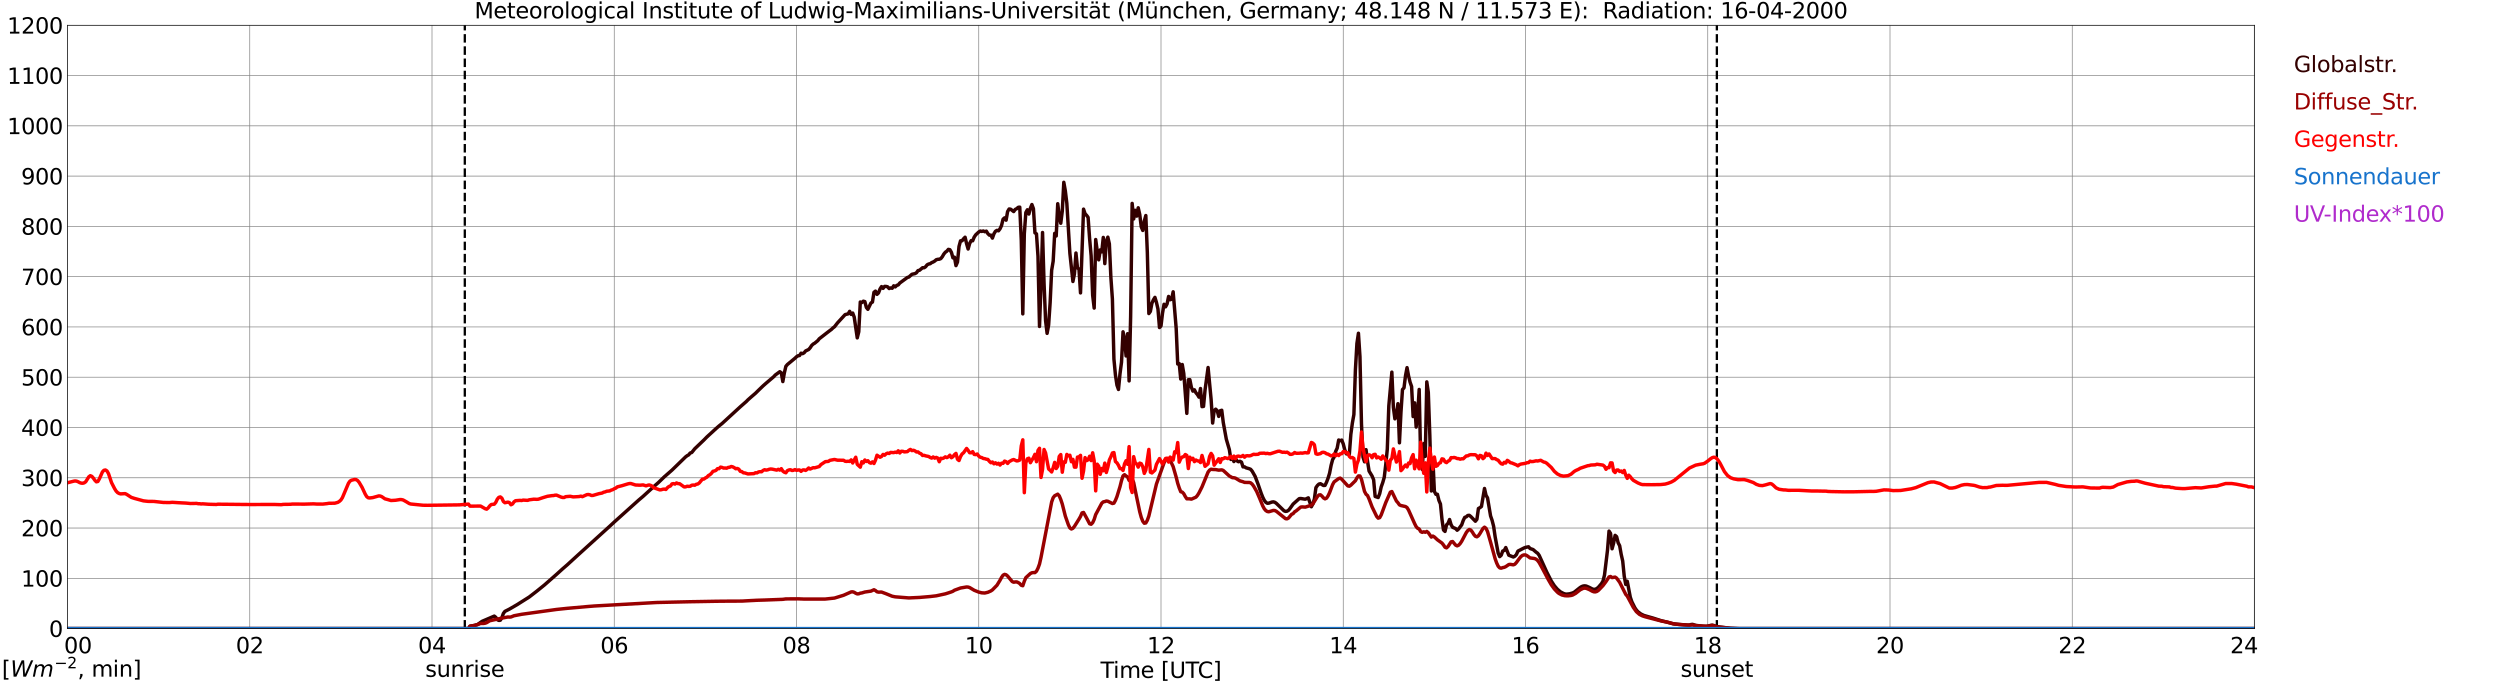 <?xml version="1.0" encoding="utf-8" standalone="no"?>
<!DOCTYPE svg PUBLIC "-//W3C//DTD SVG 1.1//EN"
  "http://www.w3.org/Graphics/SVG/1.1/DTD/svg11.dtd">
<svg xmlns:xlink="http://www.w3.org/1999/xlink" width="1085.4pt" height="296.64pt" viewBox="0 0 1085.4 296.64" xmlns="http://www.w3.org/2000/svg" version="1.1">
 <defs>
  <style type="text/css">*{stroke-linejoin: round; stroke-linecap: butt}</style>
 </defs>
 <g id="figure_1">
  <g id="patch_1">
   <path d="M 0 296.64 
L 1085.4 296.64 
L 1085.4 0 
L 0 0 
z
" style="fill: #ffffff"/>
  </g>
  <g id="axes_1">
   <g id="patch_2">
    <path d="M 29.306 272.909 
L 978.814 272.909 
L 978.814 10.976 
L 29.306 10.976 
z
" style="fill: #ffffff"/>
   </g>
   <g id="patch_3">
    <path d="M 978.814 272.909 
L 978.814 272.909 
L 978.814 10.976 
L 978.814 10.976 
z
" clip-path="url(#pc396a892ea)" style="fill: #d3d3d3; opacity: 0.25; stroke: #d3d3d3; stroke-linejoin: miter"/>
   </g>
   <g id="matplotlib.axis_1">
    <g id="xtick_1">
     <g id="line2d_1">
      <path d="M 29.306 272.909 
L 29.306 10.976 
" clip-path="url(#pc396a892ea)" style="fill: none; stroke: #808080; stroke-width: 0.3; stroke-linecap: square"/>
     </g>
     <g id="line2d_2"/>
     <g id="text_1">
      <!--    00 -->
      <g transform="translate(18.733 283.627) scale(0.095 -0.095)">
       <defs>
        <path id="DejaVuSans-20" transform="scale(0.016)"/>
        <path id="DejaVuSans-30" d="M 2034 4250 
Q 1547 4250 1301 3770 
Q 1056 3291 1056 2328 
Q 1056 1369 1301 889 
Q 1547 409 2034 409 
Q 2525 409 2770 889 
Q 3016 1369 3016 2328 
Q 3016 3291 2770 3770 
Q 2525 4250 2034 4250 
z
M 2034 4750 
Q 2819 4750 3233 4129 
Q 3647 3509 3647 2328 
Q 3647 1150 3233 529 
Q 2819 -91 2034 -91 
Q 1250 -91 836 529 
Q 422 1150 422 2328 
Q 422 3509 836 4129 
Q 1250 4750 2034 4750 
z
" transform="scale(0.016)"/>
       </defs>
       <use xlink:href="#DejaVuSans-20"/>
       <use xlink:href="#DejaVuSans-20" transform="translate(31.787 0)"/>
       <use xlink:href="#DejaVuSans-20" transform="translate(63.574 0)"/>
       <use xlink:href="#DejaVuSans-30" transform="translate(95.361 0)"/>
       <use xlink:href="#DejaVuSans-30" transform="translate(158.984 0)"/>
      </g>
     </g>
    </g>
    <g id="xtick_2">
     <g id="line2d_3">
      <path d="M 108.431 272.909 
L 108.431 10.976 
" clip-path="url(#pc396a892ea)" style="fill: none; stroke: #808080; stroke-width: 0.3; stroke-linecap: square"/>
     </g>
     <g id="line2d_4"/>
     <g id="text_2">
      <!-- 02 -->
      <g transform="translate(102.387 283.627) scale(0.095 -0.095)">
       <defs>
        <path id="DejaVuSans-32" d="M 1228 531 
L 3431 531 
L 3431 0 
L 469 0 
L 469 531 
Q 828 903 1448 1529 
Q 2069 2156 2228 2338 
Q 2531 2678 2651 2914 
Q 2772 3150 2772 3378 
Q 2772 3750 2511 3984 
Q 2250 4219 1831 4219 
Q 1534 4219 1204 4116 
Q 875 4013 500 3803 
L 500 4441 
Q 881 4594 1212 4672 
Q 1544 4750 1819 4750 
Q 2544 4750 2975 4387 
Q 3406 4025 3406 3419 
Q 3406 3131 3298 2873 
Q 3191 2616 2906 2266 
Q 2828 2175 2409 1742 
Q 1991 1309 1228 531 
z
" transform="scale(0.016)"/>
       </defs>
       <use xlink:href="#DejaVuSans-30"/>
       <use xlink:href="#DejaVuSans-32" transform="translate(63.623 0)"/>
      </g>
     </g>
    </g>
    <g id="xtick_3">
     <g id="line2d_5">
      <path d="M 187.557 272.909 
L 187.557 10.976 
" clip-path="url(#pc396a892ea)" style="fill: none; stroke: #808080; stroke-width: 0.3; stroke-linecap: square"/>
     </g>
     <g id="line2d_6"/>
     <g id="text_3">
      <!-- 04 -->
      <g transform="translate(181.513 283.627) scale(0.095 -0.095)">
       <defs>
        <path id="DejaVuSans-34" d="M 2419 4116 
L 825 1625 
L 2419 1625 
L 2419 4116 
z
M 2253 4666 
L 3047 4666 
L 3047 1625 
L 3713 1625 
L 3713 1100 
L 3047 1100 
L 3047 0 
L 2419 0 
L 2419 1100 
L 313 1100 
L 313 1709 
L 2253 4666 
z
" transform="scale(0.016)"/>
       </defs>
       <use xlink:href="#DejaVuSans-30"/>
       <use xlink:href="#DejaVuSans-34" transform="translate(63.623 0)"/>
      </g>
     </g>
    </g>
    <g id="xtick_4">
     <g id="line2d_7">
      <path d="M 266.683 272.909 
L 266.683 10.976 
" clip-path="url(#pc396a892ea)" style="fill: none; stroke: #808080; stroke-width: 0.3; stroke-linecap: square"/>
     </g>
     <g id="line2d_8"/>
     <g id="text_4">
      <!-- 06 -->
      <g transform="translate(260.638 283.627) scale(0.095 -0.095)">
       <defs>
        <path id="DejaVuSans-36" d="M 2113 2584 
Q 1688 2584 1439 2293 
Q 1191 2003 1191 1497 
Q 1191 994 1439 701 
Q 1688 409 2113 409 
Q 2538 409 2786 701 
Q 3034 994 3034 1497 
Q 3034 2003 2786 2293 
Q 2538 2584 2113 2584 
z
M 3366 4563 
L 3366 3988 
Q 3128 4100 2886 4159 
Q 2644 4219 2406 4219 
Q 1781 4219 1451 3797 
Q 1122 3375 1075 2522 
Q 1259 2794 1537 2939 
Q 1816 3084 2150 3084 
Q 2853 3084 3261 2657 
Q 3669 2231 3669 1497 
Q 3669 778 3244 343 
Q 2819 -91 2113 -91 
Q 1303 -91 875 529 
Q 447 1150 447 2328 
Q 447 3434 972 4092 
Q 1497 4750 2381 4750 
Q 2619 4750 2861 4703 
Q 3103 4656 3366 4563 
z
" transform="scale(0.016)"/>
       </defs>
       <use xlink:href="#DejaVuSans-30"/>
       <use xlink:href="#DejaVuSans-36" transform="translate(63.623 0)"/>
      </g>
     </g>
    </g>
    <g id="xtick_5">
     <g id="line2d_9">
      <path d="M 345.808 272.909 
L 345.808 10.976 
" clip-path="url(#pc396a892ea)" style="fill: none; stroke: #808080; stroke-width: 0.3; stroke-linecap: square"/>
     </g>
     <g id="line2d_10"/>
     <g id="text_5">
      <!-- 08 -->
      <g transform="translate(339.764 283.627) scale(0.095 -0.095)">
       <defs>
        <path id="DejaVuSans-38" d="M 2034 2216 
Q 1584 2216 1326 1975 
Q 1069 1734 1069 1313 
Q 1069 891 1326 650 
Q 1584 409 2034 409 
Q 2484 409 2743 651 
Q 3003 894 3003 1313 
Q 3003 1734 2745 1975 
Q 2488 2216 2034 2216 
z
M 1403 2484 
Q 997 2584 770 2862 
Q 544 3141 544 3541 
Q 544 4100 942 4425 
Q 1341 4750 2034 4750 
Q 2731 4750 3128 4425 
Q 3525 4100 3525 3541 
Q 3525 3141 3298 2862 
Q 3072 2584 2669 2484 
Q 3125 2378 3379 2068 
Q 3634 1759 3634 1313 
Q 3634 634 3220 271 
Q 2806 -91 2034 -91 
Q 1263 -91 848 271 
Q 434 634 434 1313 
Q 434 1759 690 2068 
Q 947 2378 1403 2484 
z
M 1172 3481 
Q 1172 3119 1398 2916 
Q 1625 2713 2034 2713 
Q 2441 2713 2670 2916 
Q 2900 3119 2900 3481 
Q 2900 3844 2670 4047 
Q 2441 4250 2034 4250 
Q 1625 4250 1398 4047 
Q 1172 3844 1172 3481 
z
" transform="scale(0.016)"/>
       </defs>
       <use xlink:href="#DejaVuSans-30"/>
       <use xlink:href="#DejaVuSans-38" transform="translate(63.623 0)"/>
      </g>
     </g>
    </g>
    <g id="xtick_6">
     <g id="line2d_11">
      <path d="M 424.934 272.909 
L 424.934 10.976 
" clip-path="url(#pc396a892ea)" style="fill: none; stroke: #808080; stroke-width: 0.3; stroke-linecap: square"/>
     </g>
     <g id="line2d_12"/>
     <g id="text_6">
      <!-- 10 -->
      <g transform="translate(418.89 283.627) scale(0.095 -0.095)">
       <defs>
        <path id="DejaVuSans-31" d="M 794 531 
L 1825 531 
L 1825 4091 
L 703 3866 
L 703 4441 
L 1819 4666 
L 2450 4666 
L 2450 531 
L 3481 531 
L 3481 0 
L 794 0 
L 794 531 
z
" transform="scale(0.016)"/>
       </defs>
       <use xlink:href="#DejaVuSans-31"/>
       <use xlink:href="#DejaVuSans-30" transform="translate(63.623 0)"/>
      </g>
     </g>
    </g>
    <g id="xtick_7">
     <g id="line2d_13">
      <path d="M 504.06 272.909 
L 504.06 10.976 
" clip-path="url(#pc396a892ea)" style="fill: none; stroke: #808080; stroke-width: 0.3; stroke-linecap: square"/>
     </g>
     <g id="line2d_14"/>
     <g id="text_7">
      <!-- 12 -->
      <g transform="translate(498.015 283.627) scale(0.095 -0.095)">
       <use xlink:href="#DejaVuSans-31"/>
       <use xlink:href="#DejaVuSans-32" transform="translate(63.623 0)"/>
      </g>
     </g>
    </g>
    <g id="xtick_8">
     <g id="line2d_15">
      <path d="M 583.185 272.909 
L 583.185 10.976 
" clip-path="url(#pc396a892ea)" style="fill: none; stroke: #808080; stroke-width: 0.3; stroke-linecap: square"/>
     </g>
     <g id="line2d_16"/>
     <g id="text_8">
      <!-- 14 -->
      <g transform="translate(577.141 283.627) scale(0.095 -0.095)">
       <use xlink:href="#DejaVuSans-31"/>
       <use xlink:href="#DejaVuSans-34" transform="translate(63.623 0)"/>
      </g>
     </g>
    </g>
    <g id="xtick_9">
     <g id="line2d_17">
      <path d="M 662.311 272.909 
L 662.311 10.976 
" clip-path="url(#pc396a892ea)" style="fill: none; stroke: #808080; stroke-width: 0.3; stroke-linecap: square"/>
     </g>
     <g id="line2d_18"/>
     <g id="text_9">
      <!-- 16 -->
      <g transform="translate(656.267 283.627) scale(0.095 -0.095)">
       <use xlink:href="#DejaVuSans-31"/>
       <use xlink:href="#DejaVuSans-36" transform="translate(63.623 0)"/>
      </g>
     </g>
    </g>
    <g id="xtick_10">
     <g id="line2d_19">
      <path d="M 741.437 272.909 
L 741.437 10.976 
" clip-path="url(#pc396a892ea)" style="fill: none; stroke: #808080; stroke-width: 0.3; stroke-linecap: square"/>
     </g>
     <g id="line2d_20"/>
     <g id="text_10">
      <!-- 18 -->
      <g transform="translate(735.392 283.627) scale(0.095 -0.095)">
       <use xlink:href="#DejaVuSans-31"/>
       <use xlink:href="#DejaVuSans-38" transform="translate(63.623 0)"/>
      </g>
     </g>
    </g>
    <g id="xtick_11">
     <g id="line2d_21">
      <path d="M 820.562 272.909 
L 820.562 10.976 
" clip-path="url(#pc396a892ea)" style="fill: none; stroke: #808080; stroke-width: 0.3; stroke-linecap: square"/>
     </g>
     <g id="line2d_22"/>
     <g id="text_11">
      <!-- 20 -->
      <g transform="translate(814.518 283.627) scale(0.095 -0.095)">
       <use xlink:href="#DejaVuSans-32"/>
       <use xlink:href="#DejaVuSans-30" transform="translate(63.623 0)"/>
      </g>
     </g>
    </g>
    <g id="xtick_12">
     <g id="line2d_23">
      <path d="M 899.688 272.909 
L 899.688 10.976 
" clip-path="url(#pc396a892ea)" style="fill: none; stroke: #808080; stroke-width: 0.3; stroke-linecap: square"/>
     </g>
     <g id="line2d_24"/>
     <g id="text_12">
      <!-- 22 -->
      <g transform="translate(893.644 283.627) scale(0.095 -0.095)">
       <use xlink:href="#DejaVuSans-32"/>
       <use xlink:href="#DejaVuSans-32" transform="translate(63.623 0)"/>
      </g>
     </g>
    </g>
    <g id="xtick_13">
     <g id="line2d_25">
      <path d="M 978.814 272.909 
L 978.814 10.976 
" clip-path="url(#pc396a892ea)" style="fill: none; stroke: #808080; stroke-width: 0.3; stroke-linecap: square"/>
     </g>
     <g id="line2d_26"/>
     <g id="text_13">
      <!-- 24    -->
      <g transform="translate(968.241 283.627) scale(0.095 -0.095)">
       <use xlink:href="#DejaVuSans-32"/>
       <use xlink:href="#DejaVuSans-34" transform="translate(63.623 0)"/>
       <use xlink:href="#DejaVuSans-20" transform="translate(127.246 0)"/>
       <use xlink:href="#DejaVuSans-20" transform="translate(159.033 0)"/>
       <use xlink:href="#DejaVuSans-20" transform="translate(190.82 0)"/>
      </g>
     </g>
    </g>
    <g id="text_14">
     <!-- Time [UTC] -->
     <g transform="translate(477.806 294.322) scale(0.095 -0.095)">
      <defs>
       <path id="DejaVuSans-54" d="M -19 4666 
L 3928 4666 
L 3928 4134 
L 2272 4134 
L 2272 0 
L 1638 0 
L 1638 4134 
L -19 4134 
L -19 4666 
z
" transform="scale(0.016)"/>
       <path id="DejaVuSans-69" d="M 603 3500 
L 1178 3500 
L 1178 0 
L 603 0 
L 603 3500 
z
M 603 4863 
L 1178 4863 
L 1178 4134 
L 603 4134 
L 603 4863 
z
" transform="scale(0.016)"/>
       <path id="DejaVuSans-6d" d="M 3328 2828 
Q 3544 3216 3844 3400 
Q 4144 3584 4550 3584 
Q 5097 3584 5394 3201 
Q 5691 2819 5691 2113 
L 5691 0 
L 5113 0 
L 5113 2094 
Q 5113 2597 4934 2840 
Q 4756 3084 4391 3084 
Q 3944 3084 3684 2787 
Q 3425 2491 3425 1978 
L 3425 0 
L 2847 0 
L 2847 2094 
Q 2847 2600 2669 2842 
Q 2491 3084 2119 3084 
Q 1678 3084 1418 2786 
Q 1159 2488 1159 1978 
L 1159 0 
L 581 0 
L 581 3500 
L 1159 3500 
L 1159 2956 
Q 1356 3278 1631 3431 
Q 1906 3584 2284 3584 
Q 2666 3584 2933 3390 
Q 3200 3197 3328 2828 
z
" transform="scale(0.016)"/>
       <path id="DejaVuSans-65" d="M 3597 1894 
L 3597 1613 
L 953 1613 
Q 991 1019 1311 708 
Q 1631 397 2203 397 
Q 2534 397 2845 478 
Q 3156 559 3463 722 
L 3463 178 
Q 3153 47 2828 -22 
Q 2503 -91 2169 -91 
Q 1331 -91 842 396 
Q 353 884 353 1716 
Q 353 2575 817 3079 
Q 1281 3584 2069 3584 
Q 2775 3584 3186 3129 
Q 3597 2675 3597 1894 
z
M 3022 2063 
Q 3016 2534 2758 2815 
Q 2500 3097 2075 3097 
Q 1594 3097 1305 2825 
Q 1016 2553 972 2059 
L 3022 2063 
z
" transform="scale(0.016)"/>
       <path id="DejaVuSans-5b" d="M 550 4863 
L 1875 4863 
L 1875 4416 
L 1125 4416 
L 1125 -397 
L 1875 -397 
L 1875 -844 
L 550 -844 
L 550 4863 
z
" transform="scale(0.016)"/>
       <path id="DejaVuSans-55" d="M 556 4666 
L 1191 4666 
L 1191 1831 
Q 1191 1081 1462 751 
Q 1734 422 2344 422 
Q 2950 422 3222 751 
Q 3494 1081 3494 1831 
L 3494 4666 
L 4128 4666 
L 4128 1753 
Q 4128 841 3676 375 
Q 3225 -91 2344 -91 
Q 1459 -91 1007 375 
Q 556 841 556 1753 
L 556 4666 
z
" transform="scale(0.016)"/>
       <path id="DejaVuSans-43" d="M 4122 4306 
L 4122 3641 
Q 3803 3938 3442 4084 
Q 3081 4231 2675 4231 
Q 1875 4231 1450 3742 
Q 1025 3253 1025 2328 
Q 1025 1406 1450 917 
Q 1875 428 2675 428 
Q 3081 428 3442 575 
Q 3803 722 4122 1019 
L 4122 359 
Q 3791 134 3420 21 
Q 3050 -91 2638 -91 
Q 1578 -91 968 557 
Q 359 1206 359 2328 
Q 359 3453 968 4101 
Q 1578 4750 2638 4750 
Q 3056 4750 3426 4639 
Q 3797 4528 4122 4306 
z
" transform="scale(0.016)"/>
       <path id="DejaVuSans-5d" d="M 1947 4863 
L 1947 -844 
L 622 -844 
L 622 -397 
L 1369 -397 
L 1369 4416 
L 622 4416 
L 622 4863 
L 1947 4863 
z
" transform="scale(0.016)"/>
      </defs>
      <use xlink:href="#DejaVuSans-54"/>
      <use xlink:href="#DejaVuSans-69" transform="translate(57.959 0)"/>
      <use xlink:href="#DejaVuSans-6d" transform="translate(85.742 0)"/>
      <use xlink:href="#DejaVuSans-65" transform="translate(183.154 0)"/>
      <use xlink:href="#DejaVuSans-20" transform="translate(244.678 0)"/>
      <use xlink:href="#DejaVuSans-5b" transform="translate(276.465 0)"/>
      <use xlink:href="#DejaVuSans-55" transform="translate(315.479 0)"/>
      <use xlink:href="#DejaVuSans-54" transform="translate(388.672 0)"/>
      <use xlink:href="#DejaVuSans-43" transform="translate(443.881 0)"/>
      <use xlink:href="#DejaVuSans-5d" transform="translate(513.705 0)"/>
     </g>
    </g>
   </g>
   <g id="matplotlib.axis_2">
    <g id="ytick_1">
     <g id="line2d_27">
      <path d="M 29.306 272.909 
L 978.814 272.909 
" clip-path="url(#pc396a892ea)" style="fill: none; stroke: #808080; stroke-width: 0.3; stroke-linecap: square"/>
     </g>
     <g id="line2d_28"/>
     <g id="text_15">
      <!-- 0 -->
      <g transform="translate(21.261 276.518) scale(0.095 -0.095)">
       <use xlink:href="#DejaVuSans-30"/>
      </g>
     </g>
    </g>
    <g id="ytick_2">
     <g id="line2d_29">
      <path d="M 29.306 251.081 
L 978.814 251.081 
" clip-path="url(#pc396a892ea)" style="fill: none; stroke: #808080; stroke-width: 0.3; stroke-linecap: square"/>
     </g>
     <g id="line2d_30"/>
     <g id="text_16">
      <!-- 100 -->
      <g transform="translate(9.173 254.69) scale(0.095 -0.095)">
       <use xlink:href="#DejaVuSans-31"/>
       <use xlink:href="#DejaVuSans-30" transform="translate(63.623 0)"/>
       <use xlink:href="#DejaVuSans-30" transform="translate(127.246 0)"/>
      </g>
     </g>
    </g>
    <g id="ytick_3">
     <g id="line2d_31">
      <path d="M 29.306 229.253 
L 978.814 229.253 
" clip-path="url(#pc396a892ea)" style="fill: none; stroke: #808080; stroke-width: 0.3; stroke-linecap: square"/>
     </g>
     <g id="line2d_32"/>
     <g id="text_17">
      <!-- 200 -->
      <g transform="translate(9.173 232.863) scale(0.095 -0.095)">
       <use xlink:href="#DejaVuSans-32"/>
       <use xlink:href="#DejaVuSans-30" transform="translate(63.623 0)"/>
       <use xlink:href="#DejaVuSans-30" transform="translate(127.246 0)"/>
      </g>
     </g>
    </g>
    <g id="ytick_4">
     <g id="line2d_33">
      <path d="M 29.306 207.426 
L 978.814 207.426 
" clip-path="url(#pc396a892ea)" style="fill: none; stroke: #808080; stroke-width: 0.3; stroke-linecap: square"/>
     </g>
     <g id="line2d_34"/>
     <g id="text_18">
      <!-- 300 -->
      <g transform="translate(9.173 211.035) scale(0.095 -0.095)">
       <defs>
        <path id="DejaVuSans-33" d="M 2597 2516 
Q 3050 2419 3304 2112 
Q 3559 1806 3559 1356 
Q 3559 666 3084 287 
Q 2609 -91 1734 -91 
Q 1441 -91 1130 -33 
Q 819 25 488 141 
L 488 750 
Q 750 597 1062 519 
Q 1375 441 1716 441 
Q 2309 441 2620 675 
Q 2931 909 2931 1356 
Q 2931 1769 2642 2001 
Q 2353 2234 1838 2234 
L 1294 2234 
L 1294 2753 
L 1863 2753 
Q 2328 2753 2575 2939 
Q 2822 3125 2822 3475 
Q 2822 3834 2567 4026 
Q 2313 4219 1838 4219 
Q 1578 4219 1281 4162 
Q 984 4106 628 3988 
L 628 4550 
Q 988 4650 1302 4700 
Q 1616 4750 1894 4750 
Q 2613 4750 3031 4423 
Q 3450 4097 3450 3541 
Q 3450 3153 3228 2886 
Q 3006 2619 2597 2516 
z
" transform="scale(0.016)"/>
       </defs>
       <use xlink:href="#DejaVuSans-33"/>
       <use xlink:href="#DejaVuSans-30" transform="translate(63.623 0)"/>
       <use xlink:href="#DejaVuSans-30" transform="translate(127.246 0)"/>
      </g>
     </g>
    </g>
    <g id="ytick_5">
     <g id="line2d_35">
      <path d="M 29.306 185.598 
L 978.814 185.598 
" clip-path="url(#pc396a892ea)" style="fill: none; stroke: #808080; stroke-width: 0.3; stroke-linecap: square"/>
     </g>
     <g id="line2d_36"/>
     <g id="text_19">
      <!-- 400 -->
      <g transform="translate(9.173 189.207) scale(0.095 -0.095)">
       <use xlink:href="#DejaVuSans-34"/>
       <use xlink:href="#DejaVuSans-30" transform="translate(63.623 0)"/>
       <use xlink:href="#DejaVuSans-30" transform="translate(127.246 0)"/>
      </g>
     </g>
    </g>
    <g id="ytick_6">
     <g id="line2d_37">
      <path d="M 29.306 163.77 
L 978.814 163.77 
" clip-path="url(#pc396a892ea)" style="fill: none; stroke: #808080; stroke-width: 0.3; stroke-linecap: square"/>
     </g>
     <g id="line2d_38"/>
     <g id="text_20">
      <!-- 500 -->
      <g transform="translate(9.173 167.379) scale(0.095 -0.095)">
       <defs>
        <path id="DejaVuSans-35" d="M 691 4666 
L 3169 4666 
L 3169 4134 
L 1269 4134 
L 1269 2991 
Q 1406 3038 1543 3061 
Q 1681 3084 1819 3084 
Q 2600 3084 3056 2656 
Q 3513 2228 3513 1497 
Q 3513 744 3044 326 
Q 2575 -91 1722 -91 
Q 1428 -91 1123 -41 
Q 819 9 494 109 
L 494 744 
Q 775 591 1075 516 
Q 1375 441 1709 441 
Q 2250 441 2565 725 
Q 2881 1009 2881 1497 
Q 2881 1984 2565 2268 
Q 2250 2553 1709 2553 
Q 1456 2553 1204 2497 
Q 953 2441 691 2322 
L 691 4666 
z
" transform="scale(0.016)"/>
       </defs>
       <use xlink:href="#DejaVuSans-35"/>
       <use xlink:href="#DejaVuSans-30" transform="translate(63.623 0)"/>
       <use xlink:href="#DejaVuSans-30" transform="translate(127.246 0)"/>
      </g>
     </g>
    </g>
    <g id="ytick_7">
     <g id="line2d_39">
      <path d="M 29.306 141.942 
L 978.814 141.942 
" clip-path="url(#pc396a892ea)" style="fill: none; stroke: #808080; stroke-width: 0.3; stroke-linecap: square"/>
     </g>
     <g id="line2d_40"/>
     <g id="text_21">
      <!-- 600 -->
      <g transform="translate(9.173 145.551) scale(0.095 -0.095)">
       <use xlink:href="#DejaVuSans-36"/>
       <use xlink:href="#DejaVuSans-30" transform="translate(63.623 0)"/>
       <use xlink:href="#DejaVuSans-30" transform="translate(127.246 0)"/>
      </g>
     </g>
    </g>
    <g id="ytick_8">
     <g id="line2d_41">
      <path d="M 29.306 120.114 
L 978.814 120.114 
" clip-path="url(#pc396a892ea)" style="fill: none; stroke: #808080; stroke-width: 0.3; stroke-linecap: square"/>
     </g>
     <g id="line2d_42"/>
     <g id="text_22">
      <!-- 700 -->
      <g transform="translate(9.173 123.724) scale(0.095 -0.095)">
       <defs>
        <path id="DejaVuSans-37" d="M 525 4666 
L 3525 4666 
L 3525 4397 
L 1831 0 
L 1172 0 
L 2766 4134 
L 525 4134 
L 525 4666 
z
" transform="scale(0.016)"/>
       </defs>
       <use xlink:href="#DejaVuSans-37"/>
       <use xlink:href="#DejaVuSans-30" transform="translate(63.623 0)"/>
       <use xlink:href="#DejaVuSans-30" transform="translate(127.246 0)"/>
      </g>
     </g>
    </g>
    <g id="ytick_9">
     <g id="line2d_43">
      <path d="M 29.306 98.287 
L 978.814 98.287 
" clip-path="url(#pc396a892ea)" style="fill: none; stroke: #808080; stroke-width: 0.3; stroke-linecap: square"/>
     </g>
     <g id="line2d_44"/>
     <g id="text_23">
      <!-- 800 -->
      <g transform="translate(9.173 101.896) scale(0.095 -0.095)">
       <use xlink:href="#DejaVuSans-38"/>
       <use xlink:href="#DejaVuSans-30" transform="translate(63.623 0)"/>
       <use xlink:href="#DejaVuSans-30" transform="translate(127.246 0)"/>
      </g>
     </g>
    </g>
    <g id="ytick_10">
     <g id="line2d_45">
      <path d="M 29.306 76.459 
L 978.814 76.459 
" clip-path="url(#pc396a892ea)" style="fill: none; stroke: #808080; stroke-width: 0.3; stroke-linecap: square"/>
     </g>
     <g id="line2d_46"/>
     <g id="text_24">
      <!-- 900 -->
      <g transform="translate(9.173 80.068) scale(0.095 -0.095)">
       <defs>
        <path id="DejaVuSans-39" d="M 703 97 
L 703 672 
Q 941 559 1184 500 
Q 1428 441 1663 441 
Q 2288 441 2617 861 
Q 2947 1281 2994 2138 
Q 2813 1869 2534 1725 
Q 2256 1581 1919 1581 
Q 1219 1581 811 2004 
Q 403 2428 403 3163 
Q 403 3881 828 4315 
Q 1253 4750 1959 4750 
Q 2769 4750 3195 4129 
Q 3622 3509 3622 2328 
Q 3622 1225 3098 567 
Q 2575 -91 1691 -91 
Q 1453 -91 1209 -44 
Q 966 3 703 97 
z
M 1959 2075 
Q 2384 2075 2632 2365 
Q 2881 2656 2881 3163 
Q 2881 3666 2632 3958 
Q 2384 4250 1959 4250 
Q 1534 4250 1286 3958 
Q 1038 3666 1038 3163 
Q 1038 2656 1286 2365 
Q 1534 2075 1959 2075 
z
" transform="scale(0.016)"/>
       </defs>
       <use xlink:href="#DejaVuSans-39"/>
       <use xlink:href="#DejaVuSans-30" transform="translate(63.623 0)"/>
       <use xlink:href="#DejaVuSans-30" transform="translate(127.246 0)"/>
      </g>
     </g>
    </g>
    <g id="ytick_11">
     <g id="line2d_47">
      <path d="M 29.306 54.631 
L 978.814 54.631 
" clip-path="url(#pc396a892ea)" style="fill: none; stroke: #808080; stroke-width: 0.3; stroke-linecap: square"/>
     </g>
     <g id="line2d_48"/>
     <g id="text_25">
      <!-- 1000 -->
      <g transform="translate(3.128 58.24) scale(0.095 -0.095)">
       <use xlink:href="#DejaVuSans-31"/>
       <use xlink:href="#DejaVuSans-30" transform="translate(63.623 0)"/>
       <use xlink:href="#DejaVuSans-30" transform="translate(127.246 0)"/>
       <use xlink:href="#DejaVuSans-30" transform="translate(190.869 0)"/>
      </g>
     </g>
    </g>
    <g id="ytick_12">
     <g id="line2d_49">
      <path d="M 29.306 32.803 
L 978.814 32.803 
" clip-path="url(#pc396a892ea)" style="fill: none; stroke: #808080; stroke-width: 0.3; stroke-linecap: square"/>
     </g>
     <g id="line2d_50"/>
     <g id="text_26">
      <!-- 1100 -->
      <g transform="translate(3.128 36.413) scale(0.095 -0.095)">
       <use xlink:href="#DejaVuSans-31"/>
       <use xlink:href="#DejaVuSans-31" transform="translate(63.623 0)"/>
       <use xlink:href="#DejaVuSans-30" transform="translate(127.246 0)"/>
       <use xlink:href="#DejaVuSans-30" transform="translate(190.869 0)"/>
      </g>
     </g>
    </g>
    <g id="ytick_13">
     <g id="line2d_51">
      <path d="M 29.306 10.976 
L 978.814 10.976 
" clip-path="url(#pc396a892ea)" style="fill: none; stroke: #808080; stroke-width: 0.3; stroke-linecap: square"/>
     </g>
     <g id="line2d_52"/>
     <g id="text_27">
      <!-- 1200 -->
      <g transform="translate(3.128 14.585) scale(0.095 -0.095)">
       <use xlink:href="#DejaVuSans-31"/>
       <use xlink:href="#DejaVuSans-32" transform="translate(63.623 0)"/>
       <use xlink:href="#DejaVuSans-30" transform="translate(127.246 0)"/>
       <use xlink:href="#DejaVuSans-30" transform="translate(190.869 0)"/>
      </g>
     </g>
    </g>
   </g>
   <g id="line2d_53">
    <path d="M 201.8 272.909 
L 201.8 10.976 
" clip-path="url(#pc396a892ea)" style="fill: none; stroke-dasharray: 3.7,1.6; stroke-dashoffset: 0; stroke: #000000"/>
   </g>
   <g id="line2d_54">
    <path d="M 745.393 272.909 
L 745.393 10.976 
" clip-path="url(#pc396a892ea)" style="fill: none; stroke-dasharray: 3.7,1.6; stroke-dashoffset: 0; stroke: #000000"/>
   </g>
   <g id="line2d_55">
    <path d="M 29.306 272.909 
L 203.382 272.909 
L 204.042 271.863 
L 206.02 271.518 
L 207.339 271.141 
L 209.317 269.75 
L 214.592 267.485 
L 215.251 268.013 
L 215.91 269.021 
L 216.57 269.373 
L 217.229 269.259 
L 217.889 268.196 
L 218.548 266.328 
L 219.207 265.444 
L 221.186 264.44 
L 224.482 262.528 
L 229.757 259.203 
L 233.054 256.658 
L 236.351 253.995 
L 241.626 249.361 
L 244.264 246.971 
L 246.242 245.26 
L 250.858 241.036 
L 264.705 228.481 
L 266.683 226.645 
L 277.233 217.172 
L 279.211 215.491 
L 283.827 211.278 
L 285.805 209.547 
L 288.442 206.998 
L 291.739 204.116 
L 297.674 198.345 
L 298.333 197.845 
L 298.992 197.492 
L 299.652 196.68 
L 300.311 196.479 
L 301.63 194.837 
L 305.586 191.053 
L 306.905 189.704 
L 310.861 186.082 
L 312.18 184.928 
L 313.499 183.869 
L 321.411 176.607 
L 324.049 174.289 
L 324.708 173.606 
L 326.027 172.438 
L 328.005 170.733 
L 329.324 169.43 
L 331.302 167.524 
L 332.621 166.359 
L 335.918 163.558 
L 336.577 162.829 
L 338.555 161.382 
L 339.215 161.864 
L 339.874 165.658 
L 340.533 161.908 
L 341.193 159.044 
L 341.852 158.265 
L 345.149 155.53 
L 345.808 154.893 
L 346.468 154.465 
L 347.127 154.356 
L 347.787 153.345 
L 348.446 153.546 
L 349.105 153.17 
L 349.765 152.367 
L 351.083 151.743 
L 351.743 150.99 
L 352.402 149.984 
L 353.062 149.368 
L 353.721 148.99 
L 355.04 147.903 
L 355.699 147.074 
L 358.996 144.511 
L 360.315 143.503 
L 360.974 143.018 
L 361.634 142.368 
L 362.293 141.879 
L 363.612 140.185 
L 366.909 136.59 
L 368.227 136.265 
L 368.887 135.169 
L 369.546 136.503 
L 370.206 135.92 
L 370.865 137.671 
L 372.184 146.685 
L 372.843 144.038 
L 373.502 131.12 
L 374.162 131.365 
L 374.821 130.762 
L 375.481 130.943 
L 376.14 133.473 
L 376.799 134.292 
L 378.118 131.561 
L 378.777 131.146 
L 379.437 126.912 
L 380.096 126.397 
L 380.756 127.796 
L 381.415 127.165 
L 382.074 125.458 
L 382.734 124.432 
L 383.393 125.2 
L 384.053 124.343 
L 384.712 124.362 
L 385.371 124.519 
L 386.031 125.268 
L 386.69 124.982 
L 387.349 125.152 
L 388.009 124.081 
L 388.668 124.561 
L 389.328 123.906 
L 389.987 123.694 
L 390.646 122.88 
L 393.943 120.47 
L 394.603 120.269 
L 395.921 119.084 
L 397.24 118.796 
L 397.899 118.41 
L 398.559 117.484 
L 399.218 117.349 
L 400.537 116.236 
L 401.196 116.264 
L 401.856 115.823 
L 402.515 114.985 
L 403.175 114.634 
L 403.834 114.5 
L 404.493 114.007 
L 405.153 113.745 
L 405.812 113.344 
L 406.471 112.769 
L 407.131 112.586 
L 407.79 112.534 
L 408.45 112.28 
L 409.109 111.458 
L 409.768 110.307 
L 410.428 109.504 
L 411.087 109.046 
L 411.746 108.264 
L 412.406 108.417 
L 413.065 109.559 
L 413.725 111.947 
L 414.384 111.652 
L 415.043 115.319 
L 415.703 113.769 
L 416.362 107.007 
L 417.022 104.56 
L 417.681 104.534 
L 418.34 103.669 
L 419 102.995 
L 419.659 105.811 
L 420.318 108.107 
L 420.978 105.73 
L 421.637 104.471 
L 422.297 104.54 
L 422.956 102.943 
L 423.615 101.956 
L 424.934 100.729 
L 425.593 100.308 
L 426.253 100.483 
L 426.912 100.284 
L 427.572 100.605 
L 428.231 100.352 
L 428.89 101.434 
L 429.55 102.085 
L 430.209 102.087 
L 430.869 103.375 
L 431.528 101.498 
L 432.187 100.413 
L 432.847 100.02 
L 433.506 100.21 
L 434.165 99.341 
L 434.825 97.903 
L 435.484 95.176 
L 436.144 94.585 
L 436.803 95.593 
L 437.462 91.856 
L 438.122 90.732 
L 438.781 90.828 
L 440.1 91.852 
L 440.759 90.922 
L 441.419 90.597 
L 442.078 90.003 
L 442.737 89.935 
L 443.397 104.394 
L 444.056 136.274 
L 444.716 101.506 
L 445.375 92.288 
L 446.034 91.081 
L 446.694 92.921 
L 447.353 90.411 
L 448.012 88.803 
L 448.672 90.612 
L 449.331 101.087 
L 449.991 101.535 
L 450.65 111.259 
L 451.309 141.733 
L 451.969 123.544 
L 452.628 100.943 
L 453.287 123.061 
L 453.947 139.179 
L 454.606 144.727 
L 455.266 141.119 
L 455.925 131.399 
L 456.584 117.366 
L 457.244 113.4 
L 457.903 101.316 
L 458.563 102.454 
L 459.222 88.451 
L 459.881 93.773 
L 460.541 96.92 
L 461.2 91.655 
L 461.859 79.153 
L 462.519 82.822 
L 463.178 88.298 
L 464.497 109.993 
L 465.816 122.206 
L 466.475 118.931 
L 467.134 109.855 
L 467.794 116.301 
L 468.453 116.84 
L 469.113 127.169 
L 470.431 90.8 
L 471.091 92.793 
L 471.75 93.491 
L 472.409 94.388 
L 473.069 103.645 
L 473.728 111.071 
L 474.388 128.182 
L 475.047 133.75 
L 475.706 103.997 
L 476.366 108.91 
L 477.025 112.815 
L 477.685 108.502 
L 478.344 109.347 
L 479.003 103.082 
L 479.663 114.45 
L 480.322 104.728 
L 480.981 102.967 
L 481.641 105.878 
L 482.3 120.466 
L 482.96 129.871 
L 483.619 155.86 
L 484.278 162.84 
L 484.938 167.217 
L 485.597 169.089 
L 486.256 162.299 
L 486.916 157.23 
L 487.575 144.062 
L 488.235 147.246 
L 488.894 154.541 
L 489.553 144.887 
L 490.213 165.374 
L 490.872 137.555 
L 491.532 88.316 
L 492.191 95.056 
L 492.85 91.306 
L 493.51 93.829 
L 494.169 90.215 
L 494.828 93.116 
L 495.488 98.485 
L 496.147 100.048 
L 496.807 95.984 
L 497.466 93.583 
L 498.125 109.639 
L 498.785 136.132 
L 499.444 135.2 
L 500.103 131.69 
L 500.763 130.192 
L 501.422 129.108 
L 502.082 131.295 
L 502.741 134.154 
L 503.4 142.204 
L 504.06 141.514 
L 504.719 135.937 
L 505.379 132.107 
L 506.038 133.209 
L 506.697 131.932 
L 507.357 128.706 
L 508.016 130.131 
L 508.675 129.902 
L 509.335 126.693 
L 510.654 142.591 
L 511.313 158.034 
L 511.972 157.848 
L 512.632 164.584 
L 513.291 158.258 
L 513.95 162.181 
L 515.269 179.466 
L 515.929 164.859 
L 516.588 164.833 
L 517.247 168.153 
L 517.907 169.812 
L 518.566 169.242 
L 519.226 170.532 
L 519.885 171.311 
L 520.544 172.414 
L 521.204 168.683 
L 521.863 176.544 
L 522.522 176.443 
L 523.182 169.325 
L 524.501 159.562 
L 525.819 173.427 
L 526.479 183.666 
L 527.138 178.294 
L 527.797 177.644 
L 528.457 178.292 
L 529.116 180.787 
L 529.776 178.327 
L 530.435 178.122 
L 531.094 183.441 
L 532.413 190.662 
L 533.732 195.195 
L 534.391 199.476 
L 535.051 198.694 
L 535.71 200.388 
L 536.369 199.194 
L 537.029 200.08 
L 537.688 200.465 
L 538.348 200.268 
L 539.007 200.637 
L 539.666 202.7 
L 540.326 202.667 
L 540.985 203.117 
L 542.304 203.481 
L 542.963 203.739 
L 543.623 204.531 
L 544.941 206.849 
L 546.26 210.379 
L 547.579 214.216 
L 548.238 215.873 
L 548.898 217.204 
L 549.557 218.084 
L 550.216 218.501 
L 550.876 218.451 
L 552.195 217.977 
L 552.854 217.885 
L 553.513 218.088 
L 554.173 218.564 
L 557.47 221.76 
L 558.129 222.033 
L 558.788 221.934 
L 559.448 221.526 
L 560.107 220.706 
L 561.426 218.844 
L 564.063 216.491 
L 564.723 216.427 
L 566.701 216.739 
L 568.02 216.146 
L 569.338 220.014 
L 569.998 218.78 
L 570.657 216.615 
L 571.317 211.712 
L 571.976 210.776 
L 572.635 210.158 
L 573.295 210.008 
L 574.613 210.785 
L 575.273 210.73 
L 575.932 209.338 
L 576.592 207.609 
L 577.251 205.439 
L 577.91 202.036 
L 578.57 199.541 
L 579.229 198.424 
L 579.889 195.981 
L 580.548 194.567 
L 581.207 191.035 
L 581.867 191.323 
L 582.526 191.066 
L 583.185 192.725 
L 583.845 195.302 
L 584.504 197.02 
L 585.823 197.269 
L 586.482 188.562 
L 587.142 183.681 
L 587.801 179.973 
L 588.46 160.594 
L 589.12 149.095 
L 589.779 144.686 
L 590.439 154.827 
L 591.098 184.055 
L 591.757 198.437 
L 592.417 200.486 
L 593.076 195.23 
L 593.736 200.345 
L 594.395 204.503 
L 595.714 206.694 
L 596.373 208.305 
L 597.032 215.541 
L 598.351 216.002 
L 599.011 214.317 
L 599.67 211.385 
L 600.329 209.53 
L 600.989 207.214 
L 601.648 201.641 
L 602.307 195.008 
L 602.967 176.223 
L 604.286 161.57 
L 604.945 176.832 
L 605.604 181.839 
L 606.264 180.374 
L 606.923 175.269 
L 607.582 192.255 
L 608.242 179.001 
L 608.901 169.118 
L 609.561 168.393 
L 610.22 163.085 
L 610.879 159.621 
L 611.539 163.198 
L 612.198 165.92 
L 612.858 167.802 
L 613.517 180.857 
L 614.176 174.9 
L 614.836 185.419 
L 615.495 179.669 
L 616.154 169.087 
L 616.814 200.233 
L 617.473 203.811 
L 618.133 192.567 
L 618.792 198.149 
L 619.451 165.796 
L 620.111 170.329 
L 620.77 189.007 
L 621.429 213.16 
L 622.089 199.133 
L 622.748 213.356 
L 623.408 214.609 
L 624.067 214.592 
L 624.726 217.259 
L 625.386 218.82 
L 626.045 225.455 
L 626.705 230.096 
L 627.364 230.72 
L 628.023 227.882 
L 628.683 227.215 
L 629.342 225.556 
L 630.001 227.793 
L 630.661 228.919 
L 631.98 229.489 
L 632.639 230.205 
L 633.298 229.624 
L 634.617 227.848 
L 635.276 225.966 
L 635.936 224.626 
L 636.595 224.397 
L 637.255 223.783 
L 637.914 223.737 
L 638.573 224.257 
L 640.552 226.298 
L 641.211 225.475 
L 641.87 220.778 
L 642.53 220.411 
L 643.189 219.891 
L 644.508 212.081 
L 645.167 215.022 
L 645.827 216.17 
L 647.145 223.988 
L 647.805 225.901 
L 648.464 228.472 
L 649.123 233.021 
L 650.442 240.121 
L 651.102 241.662 
L 651.761 241.069 
L 652.42 239.226 
L 653.08 238.993 
L 653.739 237.727 
L 655.058 241.047 
L 657.036 241.824 
L 657.695 241.472 
L 658.355 240.772 
L 659.014 239.27 
L 661.652 237.917 
L 662.311 237.657 
L 663.63 237.391 
L 664.289 238.139 
L 665.608 238.593 
L 666.927 239.737 
L 667.586 240.202 
L 668.246 241.104 
L 671.542 248.383 
L 673.521 252.266 
L 674.839 254.298 
L 676.158 255.831 
L 677.477 256.953 
L 678.796 257.649 
L 679.455 257.867 
L 680.114 257.957 
L 681.433 257.817 
L 682.752 257.446 
L 683.411 257.149 
L 684.73 256.106 
L 686.049 255.06 
L 686.708 254.663 
L 687.368 254.421 
L 688.027 254.349 
L 688.686 254.445 
L 690.005 255.01 
L 691.324 255.706 
L 691.983 255.885 
L 692.643 255.818 
L 693.302 255.499 
L 693.961 254.955 
L 695.28 253.408 
L 695.939 252.321 
L 696.599 249.741 
L 697.918 238.816 
L 698.577 230.58 
L 699.236 231.593 
L 699.896 238.253 
L 700.555 235.841 
L 701.215 232.431 
L 701.874 232.999 
L 702.533 235.653 
L 703.193 236.939 
L 703.852 240.665 
L 704.511 243.57 
L 705.171 250.132 
L 705.83 253.735 
L 706.49 252.356 
L 707.808 259.29 
L 708.468 261.227 
L 709.786 263.868 
L 710.446 264.841 
L 711.105 265.59 
L 712.424 266.579 
L 713.743 267.212 
L 715.721 267.781 
L 717.699 268.345 
L 720.996 269.414 
L 724.952 270.429 
L 726.271 270.798 
L 728.909 271.097 
L 732.865 271.376 
L 733.524 271.344 
L 734.184 271.139 
L 734.843 271.071 
L 736.162 271.499 
L 739.459 271.892 
L 740.777 271.94 
L 742.096 271.689 
L 742.756 271.486 
L 743.415 271.422 
L 744.074 271.571 
L 745.393 272.06 
L 746.712 272.239 
L 748.69 272.457 
L 751.327 272.78 
L 754.624 272.909 
L 978.154 272.909 
L 978.154 272.909 
" clip-path="url(#pc396a892ea)" style="fill: none; stroke: #330000; stroke-width: 1.5; stroke-linecap: square"/>
   </g>
   <g id="line2d_56">
    <path d="M 29.306 272.909 
L 203.382 272.909 
L 204.042 271.889 
L 206.02 271.551 
L 207.339 271.169 
L 208.657 270.689 
L 209.976 270.676 
L 210.635 270.569 
L 211.295 270.324 
L 212.614 269.512 
L 217.889 268.362 
L 220.526 267.873 
L 221.186 267.926 
L 221.845 267.864 
L 223.164 267.338 
L 226.461 266.705 
L 241.626 264.601 
L 246.242 264.117 
L 255.473 263.302 
L 258.111 263.093 
L 285.145 261.58 
L 299.652 261.246 
L 302.949 261.192 
L 310.861 261.045 
L 314.158 261.01 
L 317.455 260.986 
L 322.071 260.967 
L 325.368 260.783 
L 328.665 260.611 
L 331.961 260.513 
L 339.874 260.207 
L 341.193 260.024 
L 345.149 260.002 
L 346.468 259.985 
L 349.105 260.092 
L 356.359 260.092 
L 358.337 260.078 
L 362.293 259.659 
L 366.249 258.441 
L 369.546 256.981 
L 370.206 256.942 
L 370.865 257.154 
L 371.524 257.564 
L 372.184 257.843 
L 372.843 257.804 
L 373.502 257.527 
L 374.162 257.437 
L 375.481 257.036 
L 378.118 256.647 
L 379.437 256.047 
L 380.096 256.39 
L 380.756 256.927 
L 381.415 257.079 
L 382.734 257.047 
L 384.712 257.782 
L 387.349 258.858 
L 388.668 259.122 
L 394.603 259.596 
L 399.218 259.382 
L 403.834 258.989 
L 406.471 258.679 
L 410.428 257.826 
L 411.746 257.407 
L 413.065 256.972 
L 413.725 256.693 
L 414.384 256.256 
L 417.022 255.287 
L 419.659 254.835 
L 420.318 254.89 
L 420.978 255.091 
L 422.956 256.272 
L 424.934 257.066 
L 426.253 257.387 
L 427.572 257.457 
L 428.89 257.147 
L 430.209 256.562 
L 430.869 256.106 
L 432.847 254.087 
L 434.165 251.926 
L 434.825 250.686 
L 435.484 249.732 
L 436.144 249.374 
L 436.803 249.54 
L 437.462 250.097 
L 439.44 252.469 
L 440.1 252.788 
L 440.759 252.646 
L 441.419 252.644 
L 442.078 252.928 
L 442.737 253.355 
L 443.397 254.106 
L 444.056 254.298 
L 444.716 252.354 
L 445.375 250.802 
L 447.353 248.996 
L 448.012 248.676 
L 448.672 248.582 
L 449.331 248.601 
L 449.991 247.99 
L 450.65 246.696 
L 451.309 244.891 
L 451.969 241.983 
L 456.584 217.929 
L 457.244 216.078 
L 457.903 215.24 
L 459.222 214.55 
L 459.881 215.275 
L 460.541 216.855 
L 461.2 218.846 
L 462.519 224.06 
L 463.838 227.832 
L 464.497 229.203 
L 465.156 229.666 
L 465.816 229.362 
L 466.475 228.546 
L 468.453 225.379 
L 469.113 224.22 
L 469.772 222.685 
L 470.431 222.491 
L 471.75 224.903 
L 473.069 227.402 
L 473.728 227.607 
L 474.388 226.929 
L 475.047 225.508 
L 475.706 223.401 
L 478.344 218.481 
L 479.003 217.892 
L 479.663 217.774 
L 480.322 217.521 
L 480.981 217.623 
L 482.96 218.608 
L 483.619 218.444 
L 484.278 217.25 
L 484.938 215.593 
L 486.256 211.293 
L 486.916 208.657 
L 487.575 206.596 
L 488.235 206.101 
L 488.894 206.659 
L 489.553 207.037 
L 490.213 208.552 
L 490.872 208.877 
L 491.532 207.965 
L 492.191 209.499 
L 493.51 215.921 
L 494.828 222.209 
L 495.488 224.626 
L 496.147 226.311 
L 496.807 227.171 
L 497.466 227.042 
L 498.125 225.881 
L 498.785 224.028 
L 502.082 210.145 
L 505.379 200.936 
L 506.038 199.779 
L 506.697 199.162 
L 507.357 199.098 
L 508.016 199.747 
L 509.335 202.597 
L 510.654 207.177 
L 511.313 209.816 
L 511.972 211.835 
L 512.632 213.487 
L 513.291 213.646 
L 513.95 214.365 
L 514.61 215.589 
L 515.269 216.565 
L 516.588 216.58 
L 517.247 216.72 
L 519.226 215.844 
L 519.885 215.081 
L 520.544 214.009 
L 521.863 211.389 
L 524.501 204.957 
L 525.16 204.101 
L 525.819 203.713 
L 526.479 203.828 
L 527.797 203.872 
L 529.116 204.125 
L 530.435 203.994 
L 531.094 204.254 
L 533.732 206.664 
L 535.051 207.386 
L 535.71 207.423 
L 536.369 207.578 
L 538.348 208.781 
L 539.666 209.156 
L 540.326 209.436 
L 541.644 209.466 
L 542.304 209.458 
L 542.963 209.621 
L 543.623 210.176 
L 544.282 211.058 
L 545.601 213.382 
L 546.919 216.438 
L 548.238 219.638 
L 548.898 220.882 
L 549.557 221.659 
L 550.216 222.083 
L 550.876 222.185 
L 552.854 221.598 
L 553.513 221.666 
L 554.173 222.004 
L 558.129 225.187 
L 558.788 225.261 
L 559.448 224.886 
L 560.766 223.29 
L 561.426 223 
L 562.085 222.199 
L 562.745 221.799 
L 564.723 220.151 
L 565.382 220.079 
L 566.701 220.171 
L 569.338 219.335 
L 569.998 218.772 
L 571.317 216.643 
L 571.976 215.576 
L 572.635 214.897 
L 573.295 214.821 
L 573.954 215.404 
L 574.613 216.181 
L 575.273 216.578 
L 575.932 216.281 
L 576.592 215.301 
L 577.251 213.895 
L 578.57 210.403 
L 579.229 209.22 
L 581.207 207.768 
L 581.867 207.576 
L 582.526 208.076 
L 585.164 210.964 
L 585.823 211.095 
L 586.482 210.652 
L 588.46 208.709 
L 589.12 207.478 
L 589.779 206.627 
L 590.439 206.651 
L 591.098 208.109 
L 592.417 213.341 
L 593.076 214.578 
L 593.736 215.148 
L 594.395 216.639 
L 595.714 220.114 
L 597.692 224.2 
L 598.351 224.962 
L 599.011 224.735 
L 599.67 223.534 
L 601.648 218.182 
L 603.626 213.681 
L 604.286 213.406 
L 606.264 217.512 
L 606.923 218.259 
L 607.582 219.199 
L 608.242 219.485 
L 610.22 219.926 
L 610.879 220.367 
L 611.539 221.461 
L 614.176 227.339 
L 614.836 228.644 
L 615.495 229.369 
L 616.154 229.675 
L 616.814 230.812 
L 617.473 231.12 
L 618.133 230.879 
L 618.792 231.087 
L 619.451 230.74 
L 620.111 231.268 
L 621.429 233.18 
L 622.089 232.746 
L 622.748 233.132 
L 624.067 234.359 
L 626.045 235.782 
L 626.705 236.594 
L 627.364 237.591 
L 628.023 237.853 
L 628.683 237.266 
L 630.001 235.247 
L 630.661 235.107 
L 631.98 236.679 
L 632.639 236.987 
L 633.298 236.692 
L 633.958 235.974 
L 634.617 234.985 
L 636.595 231.233 
L 637.255 230.342 
L 637.914 229.895 
L 638.573 230.129 
L 639.233 230.984 
L 639.892 232.063 
L 640.552 232.837 
L 641.211 233.06 
L 641.87 232.615 
L 642.53 231.657 
L 643.848 229.432 
L 644.508 228.884 
L 645.167 229.382 
L 645.827 230.777 
L 647.145 235.389 
L 649.123 242.575 
L 649.783 244.417 
L 650.442 245.814 
L 651.102 246.545 
L 651.761 246.685 
L 652.42 246.436 
L 653.08 246.314 
L 653.739 246.01 
L 655.058 245.1 
L 655.717 245.017 
L 657.036 245.233 
L 657.695 244.954 
L 658.355 244.236 
L 659.674 242.424 
L 660.333 241.645 
L 660.992 241.13 
L 661.652 240.916 
L 662.311 240.925 
L 662.97 241.252 
L 664.289 242.223 
L 665.608 242.402 
L 666.267 242.496 
L 666.927 242.786 
L 667.586 243.367 
L 668.246 244.262 
L 669.564 246.635 
L 672.202 251.616 
L 673.521 253.897 
L 674.839 255.711 
L 676.158 257.095 
L 676.817 257.636 
L 678.136 258.328 
L 679.455 258.642 
L 680.774 258.692 
L 682.092 258.531 
L 682.752 258.35 
L 684.071 257.625 
L 686.049 256.064 
L 687.368 255.429 
L 688.027 255.346 
L 688.686 255.423 
L 690.005 255.968 
L 691.324 256.693 
L 691.983 256.942 
L 692.643 256.975 
L 693.302 256.769 
L 693.961 256.318 
L 695.939 254.261 
L 697.258 252.5 
L 698.577 250.481 
L 699.236 250.295 
L 699.896 250.769 
L 701.215 250.551 
L 701.874 251 
L 703.193 252.805 
L 705.83 258.051 
L 706.49 258.802 
L 709.127 263.715 
L 710.446 265.562 
L 711.765 266.727 
L 713.083 267.393 
L 714.402 267.819 
L 719.677 269.198 
L 721.655 269.694 
L 723.633 270.025 
L 726.93 270.922 
L 730.887 271.294 
L 733.524 271.446 
L 734.843 271.359 
L 736.821 271.693 
L 741.437 271.933 
L 743.415 271.525 
L 744.734 271.916 
L 746.052 272.234 
L 749.349 272.564 
L 751.327 272.765 
L 755.284 272.909 
L 978.154 272.909 
L 978.154 272.909 
" clip-path="url(#pc396a892ea)" style="fill: none; stroke: #990000; stroke-width: 1.5; stroke-linecap: square"/>
   </g>
   <g id="line2d_57">
    <path d="M 29.306 209.597 
L 31.943 208.921 
L 32.603 208.812 
L 33.262 208.903 
L 33.921 209.159 
L 34.581 209.534 
L 35.24 209.748 
L 35.9 209.805 
L 36.559 209.63 
L 37.218 209.159 
L 38.537 207.035 
L 39.197 206.535 
L 39.856 206.803 
L 40.515 207.543 
L 41.175 208.515 
L 41.834 209.189 
L 42.493 209.036 
L 43.153 207.888 
L 44.472 204.885 
L 45.131 204.173 
L 45.79 204.055 
L 46.45 204.477 
L 47.109 205.642 
L 48.428 209.554 
L 49.747 212.132 
L 50.406 213.192 
L 51.065 213.88 
L 51.725 214.255 
L 52.384 214.428 
L 53.703 214.343 
L 54.362 214.319 
L 55.022 214.648 
L 57 215.934 
L 58.319 216.371 
L 62.275 217.451 
L 64.253 217.674 
L 66.89 217.706 
L 70.847 218.141 
L 73.484 218.198 
L 74.803 218.08 
L 77.441 218.252 
L 80.737 218.422 
L 82.716 218.604 
L 85.353 218.558 
L 86.013 218.689 
L 86.672 218.689 
L 87.331 218.8 
L 87.991 218.737 
L 90.628 218.931 
L 93.925 219.02 
L 94.584 218.903 
L 99.2 218.946 
L 103.816 218.996 
L 105.135 219.014 
L 109.091 219.044 
L 118.982 219.012 
L 121.619 219.099 
L 122.278 219.097 
L 122.938 218.981 
L 126.235 218.935 
L 126.894 218.835 
L 132.169 218.872 
L 136.125 218.752 
L 137.444 218.839 
L 140.082 218.861 
L 142.06 218.641 
L 142.719 218.512 
L 145.357 218.466 
L 146.676 218.097 
L 147.335 217.682 
L 147.994 217.084 
L 148.654 216.065 
L 149.972 212.946 
L 151.291 209.811 
L 151.951 208.881 
L 152.61 208.495 
L 153.929 208.17 
L 154.588 208.218 
L 155.247 208.626 
L 155.907 209.401 
L 157.226 211.632 
L 158.544 214.485 
L 159.204 215.598 
L 159.863 216.126 
L 160.523 216.196 
L 161.841 216.034 
L 164.479 215.294 
L 165.138 215.373 
L 165.798 215.65 
L 167.116 216.569 
L 168.435 216.921 
L 169.754 217.307 
L 171.732 217.191 
L 173.71 216.879 
L 174.37 216.918 
L 175.029 217.076 
L 176.348 217.809 
L 177.666 218.612 
L 178.326 218.822 
L 183.601 219.348 
L 185.579 219.383 
L 199.426 219.197 
L 203.382 218.855 
L 204.042 219.743 
L 208.657 219.715 
L 210.635 220.854 
L 211.295 221.059 
L 211.954 220.511 
L 212.614 219.649 
L 213.273 219.038 
L 214.592 218.905 
L 215.251 218.106 
L 215.91 216.715 
L 216.57 215.923 
L 217.229 215.746 
L 217.889 216.281 
L 218.548 217.733 
L 219.207 218.267 
L 220.526 218.005 
L 221.186 218.211 
L 221.845 219.149 
L 222.504 218.817 
L 223.164 217.879 
L 223.823 217.388 
L 225.801 217.239 
L 226.461 217.316 
L 227.12 217.126 
L 229.098 217.241 
L 229.757 217.001 
L 231.736 216.735 
L 233.054 216.785 
L 233.714 216.737 
L 235.692 216.071 
L 237.67 215.471 
L 239.648 215.181 
L 240.308 215.153 
L 240.967 214.993 
L 241.626 214.965 
L 243.604 215.81 
L 244.264 215.984 
L 244.923 215.999 
L 245.583 215.637 
L 247.561 215.473 
L 248.88 215.735 
L 251.517 215.583 
L 252.176 215.386 
L 252.836 215.633 
L 254.814 214.749 
L 255.473 214.696 
L 256.133 214.832 
L 256.792 215.122 
L 257.451 215.091 
L 260.089 214.317 
L 261.408 214.066 
L 262.067 213.705 
L 262.726 213.566 
L 263.386 213.278 
L 264.705 213.138 
L 265.364 212.782 
L 266.023 212.597 
L 266.683 212.186 
L 267.342 211.935 
L 268.002 211.389 
L 269.98 210.881 
L 272.617 210.078 
L 273.277 209.936 
L 273.936 209.936 
L 275.914 210.569 
L 277.892 210.649 
L 279.211 210.534 
L 280.53 210.944 
L 281.189 210.68 
L 281.849 210.551 
L 282.508 210.739 
L 283.167 211.095 
L 283.827 211.756 
L 286.464 212.695 
L 287.124 212.616 
L 287.783 212.407 
L 288.442 212.345 
L 289.102 212.509 
L 289.761 211.745 
L 290.42 211.219 
L 291.08 211.016 
L 291.739 210.091 
L 292.399 209.966 
L 293.058 210.165 
L 293.717 209.676 
L 294.377 209.975 
L 295.036 209.984 
L 297.014 211.405 
L 297.674 211.37 
L 298.333 211.106 
L 298.992 211.184 
L 299.652 211.123 
L 300.311 210.678 
L 300.971 210.577 
L 301.63 210.673 
L 302.289 210.263 
L 302.949 210.143 
L 303.608 209.667 
L 304.927 208.05 
L 305.586 208.008 
L 306.246 207.515 
L 306.905 207.17 
L 307.564 206.459 
L 308.224 206.101 
L 308.883 205.494 
L 309.543 204.621 
L 310.202 204.479 
L 310.861 204.202 
L 311.521 203.475 
L 312.18 203.49 
L 312.839 202.805 
L 313.499 202.942 
L 314.158 203.217 
L 314.818 203.189 
L 315.477 203.289 
L 316.136 202.936 
L 316.796 202.868 
L 317.455 202.532 
L 318.114 202.687 
L 318.774 203.038 
L 319.433 203.516 
L 320.093 203.368 
L 320.752 203.695 
L 321.411 204.636 
L 322.071 204.739 
L 322.73 205.28 
L 323.39 205.334 
L 324.708 205.764 
L 327.346 205.627 
L 328.005 205.232 
L 328.665 205.317 
L 329.324 204.889 
L 329.983 204.787 
L 330.643 204.821 
L 331.302 204.247 
L 331.961 203.931 
L 332.621 204.106 
L 333.28 203.988 
L 333.94 203.745 
L 334.599 203.623 
L 335.258 203.678 
L 337.236 204.106 
L 337.896 203.752 
L 338.555 204.106 
L 339.215 203.477 
L 339.874 204.546 
L 340.533 205.02 
L 341.193 205.26 
L 341.852 204.328 
L 342.512 204.047 
L 343.171 203.924 
L 343.83 204.278 
L 344.49 204.186 
L 345.149 203.883 
L 345.808 204.204 
L 346.468 204.049 
L 347.127 204.047 
L 347.787 204.636 
L 348.446 204.06 
L 349.105 204.005 
L 349.765 204.239 
L 350.424 203.806 
L 351.083 203.187 
L 351.743 203.638 
L 353.062 203.049 
L 353.721 203.11 
L 355.699 202.549 
L 356.359 201.735 
L 358.337 200.428 
L 359.655 200.321 
L 360.315 199.856 
L 362.293 199.48 
L 363.612 199.792 
L 366.249 199.834 
L 366.909 200.268 
L 367.568 200.327 
L 368.227 200.253 
L 368.887 200.327 
L 369.546 199.664 
L 370.206 201.013 
L 371.524 198.513 
L 372.184 201.602 
L 373.502 202.822 
L 374.162 200.462 
L 374.821 200.995 
L 375.481 199.712 
L 376.14 200.345 
L 376.799 200.022 
L 377.459 200.842 
L 378.118 201.093 
L 378.777 200.528 
L 379.437 201.231 
L 380.096 199.777 
L 380.756 197.642 
L 382.074 198.511 
L 382.734 198.175 
L 383.393 197.297 
L 384.053 197.642 
L 384.712 197.022 
L 385.371 196.715 
L 386.031 196.885 
L 386.69 196.416 
L 388.009 196.512 
L 388.668 196.302 
L 389.328 196.466 
L 389.987 195.721 
L 390.646 196.664 
L 391.306 195.927 
L 391.965 195.94 
L 392.624 196.2 
L 393.943 196.084 
L 394.603 195.49 
L 395.262 195.132 
L 395.921 195.641 
L 396.581 195.477 
L 397.24 195.752 
L 397.899 196.234 
L 398.559 196.195 
L 399.218 196.745 
L 399.878 197.003 
L 400.537 197.747 
L 401.196 197.675 
L 401.856 197.915 
L 403.175 198.188 
L 403.834 198.605 
L 404.493 198.887 
L 405.153 198.391 
L 405.812 198.911 
L 406.471 198.577 
L 407.131 198.884 
L 407.79 200.462 
L 408.45 198.956 
L 409.109 199.094 
L 409.768 198.823 
L 410.428 198.345 
L 411.087 198.677 
L 411.746 198.317 
L 412.406 197.634 
L 413.065 198.732 
L 413.725 198.286 
L 414.384 197.409 
L 415.043 196.852 
L 415.703 199.402 
L 416.362 199.943 
L 417.022 198.229 
L 417.681 197.112 
L 418.34 196.568 
L 419.659 194.706 
L 420.318 195.529 
L 420.978 196.549 
L 421.637 196.584 
L 422.297 196.088 
L 422.956 197.291 
L 423.615 197.38 
L 424.275 197.116 
L 424.934 198.026 
L 425.593 198.522 
L 426.253 198.662 
L 426.912 199.057 
L 427.572 199.138 
L 428.231 199.371 
L 428.89 199.469 
L 429.55 200.294 
L 430.209 200.901 
L 430.869 200.585 
L 431.528 201.364 
L 432.187 200.927 
L 432.847 201.493 
L 433.506 201.139 
L 434.165 201.907 
L 434.825 201.098 
L 435.484 201.178 
L 436.144 200.192 
L 436.803 200.443 
L 437.462 201.211 
L 438.122 200.438 
L 439.44 199.709 
L 440.1 199.515 
L 441.419 200.124 
L 442.078 200.015 
L 442.737 199.727 
L 443.397 193.591 
L 444.056 190.954 
L 444.716 213.904 
L 445.375 200.936 
L 446.034 199.203 
L 446.694 198.93 
L 447.353 200.882 
L 448.672 198.67 
L 449.331 197.243 
L 449.991 200.46 
L 450.65 195.573 
L 451.309 194.628 
L 451.969 207.288 
L 452.628 203.774 
L 453.287 195.156 
L 453.947 196.647 
L 455.266 203.625 
L 455.925 204.184 
L 456.584 204.911 
L 457.244 203.075 
L 457.903 200.742 
L 458.563 203.414 
L 459.222 202.475 
L 459.881 198.151 
L 460.541 197.356 
L 461.2 205.018 
L 461.859 200.548 
L 462.519 200.707 
L 463.178 197.295 
L 463.838 197.902 
L 464.497 197.647 
L 465.156 200.465 
L 465.816 199.437 
L 466.475 202.807 
L 467.134 202.824 
L 467.794 198.446 
L 468.453 198.38 
L 469.113 197.695 
L 469.772 207.639 
L 470.431 204.485 
L 471.091 198.675 
L 471.75 199.995 
L 472.409 199.622 
L 473.069 198.081 
L 473.728 199.969 
L 474.388 196.581 
L 475.047 200.091 
L 475.706 213.109 
L 476.366 201.53 
L 477.025 202.407 
L 477.685 205.935 
L 478.344 203.394 
L 479.003 204.37 
L 479.663 201.067 
L 480.322 205.129 
L 480.981 202.824 
L 481.641 199.705 
L 482.3 198.317 
L 482.96 196.662 
L 483.619 196.492 
L 484.278 200.384 
L 484.938 200.956 
L 485.597 202.019 
L 486.256 203.455 
L 486.916 203.459 
L 487.575 204.247 
L 488.235 201.366 
L 488.894 200.019 
L 489.553 201.589 
L 490.213 193.919 
L 490.872 211.712 
L 491.532 213.819 
L 492.191 198.269 
L 492.85 200.886 
L 493.51 201.44 
L 494.169 202.802 
L 494.828 201.065 
L 495.488 201.314 
L 496.147 202.634 
L 496.807 205.522 
L 497.466 204.088 
L 498.785 195.13 
L 499.444 205 
L 500.103 205.339 
L 501.422 204.11 
L 502.082 201.589 
L 503.4 199.103 
L 504.719 201.464 
L 506.038 199.039 
L 506.697 198.924 
L 507.357 200.615 
L 508.016 198.452 
L 508.675 198.956 
L 509.335 199.753 
L 509.994 196.149 
L 510.654 196.544 
L 511.313 192.15 
L 511.972 200.652 
L 512.632 199.103 
L 513.291 198.417 
L 513.95 198.249 
L 514.61 197.339 
L 515.269 197.734 
L 515.929 203.418 
L 516.588 198.496 
L 517.247 199.502 
L 517.907 198.967 
L 518.566 200.43 
L 519.226 199.718 
L 519.885 200.083 
L 520.544 200.174 
L 521.204 200.82 
L 521.863 197.747 
L 523.182 202.451 
L 524.501 201.342 
L 525.16 198.195 
L 525.819 196.861 
L 526.479 197.878 
L 527.138 201.949 
L 529.116 199.175 
L 529.776 200.792 
L 530.435 199.124 
L 531.094 199.205 
L 531.754 198.699 
L 533.073 199.094 
L 533.732 198.69 
L 534.391 198.123 
L 535.051 199.063 
L 535.71 198.013 
L 536.369 199.111 
L 537.029 198.147 
L 537.688 198 
L 538.348 198.214 
L 539.007 198.179 
L 539.666 197.738 
L 540.326 198.502 
L 540.985 197.904 
L 541.644 197.856 
L 542.304 197.928 
L 542.963 197.823 
L 544.282 197.212 
L 544.941 197.311 
L 546.26 197.232 
L 546.919 196.791 
L 548.898 196.734 
L 549.557 196.926 
L 550.216 196.808 
L 550.876 196.979 
L 551.535 196.996 
L 554.832 195.931 
L 555.491 195.896 
L 556.81 196.385 
L 557.47 196.306 
L 558.129 196.433 
L 558.788 196.309 
L 559.448 196.712 
L 560.107 197.263 
L 560.766 197.243 
L 561.426 197.011 
L 562.085 196.464 
L 562.745 196.787 
L 564.063 196.776 
L 564.723 196.671 
L 565.382 196.76 
L 566.701 196.496 
L 567.36 196.632 
L 568.02 196.59 
L 569.338 192.1 
L 569.998 192.395 
L 570.657 193.1 
L 571.317 196.994 
L 571.976 197.232 
L 573.295 196.933 
L 573.954 196.42 
L 574.613 196.354 
L 575.273 196.553 
L 575.932 197.005 
L 576.592 197.162 
L 577.91 197.926 
L 578.57 197.738 
L 579.229 197.123 
L 579.889 197.872 
L 580.548 197.186 
L 581.207 197.784 
L 581.867 197.022 
L 582.526 196.996 
L 583.185 196.045 
L 583.845 196.071 
L 584.504 196.651 
L 585.164 196.579 
L 585.823 198.136 
L 586.482 198.747 
L 587.142 198.629 
L 587.801 199.057 
L 588.46 204.961 
L 589.12 201.495 
L 589.779 199.742 
L 590.439 195.783 
L 591.098 187.564 
L 591.757 194.281 
L 592.417 197.845 
L 593.076 200.476 
L 593.736 197.76 
L 594.395 197.461 
L 595.054 197.727 
L 595.714 198.732 
L 596.373 197.361 
L 597.032 197.245 
L 597.692 198.797 
L 598.351 198.4 
L 599.011 198.773 
L 599.67 199.371 
L 600.329 197.957 
L 601.648 199.738 
L 602.307 200.316 
L 602.967 204.123 
L 603.626 199.744 
L 604.286 199.114 
L 604.945 194.899 
L 606.264 200.609 
L 606.923 199.419 
L 607.582 196.077 
L 608.242 204.333 
L 608.901 203.66 
L 609.561 202.647 
L 610.22 201.897 
L 610.879 202.719 
L 611.539 201.026 
L 612.198 201.268 
L 612.858 198.762 
L 613.517 197.376 
L 614.176 203.507 
L 614.836 199.786 
L 615.495 202.032 
L 616.154 203.542 
L 616.814 191.945 
L 617.473 201.486 
L 618.133 205.489 
L 618.792 200.958 
L 619.451 213.579 
L 620.111 200.803 
L 620.77 194.552 
L 621.429 200.087 
L 622.089 203.719 
L 622.748 198.424 
L 623.408 202.447 
L 624.067 202.132 
L 624.726 201.137 
L 625.386 200.899 
L 626.045 199.218 
L 626.705 199.371 
L 627.364 200.513 
L 628.023 200.849 
L 628.683 200.205 
L 629.342 199.912 
L 630.001 198.688 
L 630.661 198.732 
L 631.32 198.607 
L 631.98 198.784 
L 632.639 199.089 
L 633.298 199.116 
L 633.958 199.375 
L 634.617 199.166 
L 635.276 199.192 
L 636.595 197.952 
L 637.255 197.915 
L 637.914 197.531 
L 638.573 197.393 
L 640.552 197.442 
L 641.211 197.968 
L 641.87 199.196 
L 642.53 197.73 
L 643.189 197.9 
L 643.848 199.127 
L 644.508 198.533 
L 645.167 196.743 
L 645.827 197.741 
L 646.486 197.092 
L 647.805 199.096 
L 649.123 199.089 
L 649.783 199.55 
L 650.442 199.808 
L 651.102 200.674 
L 651.761 201.342 
L 652.42 201.512 
L 653.08 200.727 
L 653.739 201.017 
L 654.399 199.871 
L 655.058 200.262 
L 655.717 200.888 
L 656.377 201.006 
L 658.355 201.827 
L 659.014 202.25 
L 659.674 201.731 
L 660.333 201.475 
L 662.311 201.152 
L 662.97 200.882 
L 663.63 200.847 
L 664.289 200.218 
L 664.949 200.408 
L 665.608 200.375 
L 666.927 200.063 
L 667.586 200.157 
L 668.905 199.845 
L 670.224 200.585 
L 670.883 200.731 
L 671.542 201.133 
L 672.861 202.355 
L 673.521 202.962 
L 674.839 204.64 
L 676.158 205.769 
L 677.477 206.435 
L 678.796 206.714 
L 680.114 206.594 
L 680.774 206.515 
L 682.092 205.871 
L 683.411 204.725 
L 684.071 204.313 
L 685.389 203.715 
L 686.049 203.304 
L 689.346 202.189 
L 690.005 202.119 
L 690.664 201.905 
L 692.643 201.807 
L 693.302 201.552 
L 695.939 201.927 
L 696.599 202.442 
L 697.258 203.739 
L 697.918 202.984 
L 698.577 203.043 
L 699.236 200.943 
L 699.896 200.997 
L 700.555 204.512 
L 701.215 205.158 
L 701.874 204.082 
L 702.533 204.042 
L 703.193 204.695 
L 703.852 204.498 
L 704.511 205.169 
L 705.171 204.247 
L 705.83 206.297 
L 706.49 207.681 
L 707.149 206.319 
L 707.808 206.985 
L 708.468 207.86 
L 709.127 208.534 
L 711.105 209.672 
L 712.424 210.228 
L 713.083 210.392 
L 717.04 210.44 
L 720.996 210.374 
L 722.974 210.165 
L 724.293 209.789 
L 725.612 209.281 
L 726.93 208.545 
L 733.524 203.18 
L 736.162 201.96 
L 738.14 201.56 
L 739.459 201.346 
L 740.118 201.1 
L 741.437 200.174 
L 742.756 199.107 
L 743.415 198.694 
L 744.074 198.491 
L 744.734 198.646 
L 745.393 199.14 
L 746.052 199.978 
L 746.712 200.999 
L 748.69 204.767 
L 750.009 206.435 
L 751.327 207.397 
L 752.646 207.886 
L 754.624 208.266 
L 757.262 208.216 
L 758.581 208.558 
L 761.218 209.495 
L 762.537 210.281 
L 763.856 210.739 
L 765.174 210.831 
L 766.493 210.523 
L 768.471 209.947 
L 769.131 210.084 
L 769.79 210.573 
L 771.109 211.826 
L 772.428 212.424 
L 774.406 212.712 
L 775.065 212.71 
L 776.384 212.872 
L 781 212.869 
L 786.275 213.16 
L 788.912 213.175 
L 791.55 213.23 
L 792.868 213.247 
L 793.528 213.354 
L 794.847 213.413 
L 796.825 213.454 
L 800.781 213.533 
L 805.397 213.507 
L 811.99 213.343 
L 813.309 213.365 
L 814.628 213.288 
L 817.925 212.686 
L 819.903 212.738 
L 821.881 212.998 
L 825.178 212.944 
L 829.794 212.225 
L 831.772 211.704 
L 837.047 209.552 
L 838.366 209.263 
L 839.684 209.246 
L 842.322 209.958 
L 846.278 211.891 
L 847.597 211.898 
L 848.916 211.656 
L 850.235 211.193 
L 851.553 210.673 
L 852.872 210.396 
L 854.191 210.355 
L 856.828 210.693 
L 857.488 210.826 
L 859.466 211.47 
L 860.785 211.715 
L 862.763 211.688 
L 863.422 211.514 
L 864.082 211.461 
L 866.719 210.772 
L 869.357 210.687 
L 871.335 210.726 
L 883.863 209.569 
L 885.182 209.447 
L 888.479 209.425 
L 892.435 210.337 
L 893.754 210.717 
L 897.051 211.228 
L 901.007 211.442 
L 904.304 211.374 
L 907.601 211.852 
L 911.557 211.913 
L 912.216 211.68 
L 912.876 211.566 
L 916.173 211.695 
L 917.491 211.457 
L 919.469 210.377 
L 923.426 209.222 
L 925.404 208.977 
L 926.723 208.943 
L 927.382 208.814 
L 928.041 208.855 
L 931.338 209.787 
L 937.273 211.062 
L 938.592 211.103 
L 939.251 211.296 
L 941.888 211.387 
L 942.548 211.64 
L 943.207 211.64 
L 944.526 211.935 
L 947.163 212.116 
L 948.482 212.142 
L 953.098 211.728 
L 955.076 211.822 
L 955.735 211.854 
L 959.032 211.326 
L 961.67 211.053 
L 962.329 211.073 
L 966.285 209.929 
L 968.923 209.929 
L 970.901 210.206 
L 975.517 211.108 
L 976.176 211.385 
L 977.495 211.392 
L 978.154 211.56 
L 978.154 211.56 
" clip-path="url(#pc396a892ea)" style="fill: none; stroke: #ff0000; stroke-width: 1.5; stroke-linecap: square"/>
   </g>
   <g id="line2d_58">
    <path d="M 29.306 272.909 
L 978.154 272.909 
L 978.154 272.909 
" clip-path="url(#pc396a892ea)" style="fill: none; stroke: #1773cc; stroke-width: 1.5; stroke-linecap: square"/>
   </g>
   <g id="line2d_59">
    <path d="M 0 0 
" clip-path="url(#pc396a892ea)" style="fill: none; stroke: #b02bcc; stroke-width: 1.5; stroke-linecap: square"/>
   </g>
   <g id="patch_4">
    <path d="M 29.306 272.909 
L 29.306 10.976 
" style="fill: none; stroke: #000000; stroke-width: 0.3; stroke-linejoin: miter; stroke-linecap: square"/>
   </g>
   <g id="patch_5">
    <path d="M 978.814 272.909 
L 978.814 10.976 
" style="fill: none; stroke: #000000; stroke-width: 0.3; stroke-linejoin: miter; stroke-linecap: square"/>
   </g>
   <g id="patch_6">
    <path d="M 29.306 272.909 
L 978.814 272.909 
" style="fill: none; stroke: #000000; stroke-width: 0.3; stroke-linejoin: miter; stroke-linecap: square"/>
   </g>
   <g id="patch_7">
    <path d="M 29.306 10.976 
L 978.814 10.976 
" style="fill: none; stroke: #000000; stroke-width: 0.3; stroke-linejoin: miter; stroke-linecap: square"/>
   </g>
   <g id="text_28">
    <!-- sunrise -->
    <g transform="translate(184.635 293.863) scale(0.095 -0.095)">
     <defs>
      <path id="DejaVuSans-73" d="M 2834 3397 
L 2834 2853 
Q 2591 2978 2328 3040 
Q 2066 3103 1784 3103 
Q 1356 3103 1142 2972 
Q 928 2841 928 2578 
Q 928 2378 1081 2264 
Q 1234 2150 1697 2047 
L 1894 2003 
Q 2506 1872 2764 1633 
Q 3022 1394 3022 966 
Q 3022 478 2636 193 
Q 2250 -91 1575 -91 
Q 1294 -91 989 -36 
Q 684 19 347 128 
L 347 722 
Q 666 556 975 473 
Q 1284 391 1588 391 
Q 1994 391 2212 530 
Q 2431 669 2431 922 
Q 2431 1156 2273 1281 
Q 2116 1406 1581 1522 
L 1381 1569 
Q 847 1681 609 1914 
Q 372 2147 372 2553 
Q 372 3047 722 3315 
Q 1072 3584 1716 3584 
Q 2034 3584 2315 3537 
Q 2597 3491 2834 3397 
z
" transform="scale(0.016)"/>
      <path id="DejaVuSans-75" d="M 544 1381 
L 544 3500 
L 1119 3500 
L 1119 1403 
Q 1119 906 1312 657 
Q 1506 409 1894 409 
Q 2359 409 2629 706 
Q 2900 1003 2900 1516 
L 2900 3500 
L 3475 3500 
L 3475 0 
L 2900 0 
L 2900 538 
Q 2691 219 2414 64 
Q 2138 -91 1772 -91 
Q 1169 -91 856 284 
Q 544 659 544 1381 
z
M 1991 3584 
L 1991 3584 
z
" transform="scale(0.016)"/>
      <path id="DejaVuSans-6e" d="M 3513 2113 
L 3513 0 
L 2938 0 
L 2938 2094 
Q 2938 2591 2744 2837 
Q 2550 3084 2163 3084 
Q 1697 3084 1428 2787 
Q 1159 2491 1159 1978 
L 1159 0 
L 581 0 
L 581 3500 
L 1159 3500 
L 1159 2956 
Q 1366 3272 1645 3428 
Q 1925 3584 2291 3584 
Q 2894 3584 3203 3211 
Q 3513 2838 3513 2113 
z
" transform="scale(0.016)"/>
      <path id="DejaVuSans-72" d="M 2631 2963 
Q 2534 3019 2420 3045 
Q 2306 3072 2169 3072 
Q 1681 3072 1420 2755 
Q 1159 2438 1159 1844 
L 1159 0 
L 581 0 
L 581 3500 
L 1159 3500 
L 1159 2956 
Q 1341 3275 1631 3429 
Q 1922 3584 2338 3584 
Q 2397 3584 2469 3576 
Q 2541 3569 2628 3553 
L 2631 2963 
z
" transform="scale(0.016)"/>
     </defs>
     <use xlink:href="#DejaVuSans-73"/>
     <use xlink:href="#DejaVuSans-75" transform="translate(52.1 0)"/>
     <use xlink:href="#DejaVuSans-6e" transform="translate(115.479 0)"/>
     <use xlink:href="#DejaVuSans-72" transform="translate(178.857 0)"/>
     <use xlink:href="#DejaVuSans-69" transform="translate(219.971 0)"/>
     <use xlink:href="#DejaVuSans-73" transform="translate(247.754 0)"/>
     <use xlink:href="#DejaVuSans-65" transform="translate(299.854 0)"/>
    </g>
   </g>
   <g id="text_29">
    <!-- sunset -->
    <g transform="translate(729.639 293.863) scale(0.095 -0.095)">
     <defs>
      <path id="DejaVuSans-74" d="M 1172 4494 
L 1172 3500 
L 2356 3500 
L 2356 3053 
L 1172 3053 
L 1172 1153 
Q 1172 725 1289 603 
Q 1406 481 1766 481 
L 2356 481 
L 2356 0 
L 1766 0 
Q 1100 0 847 248 
Q 594 497 594 1153 
L 594 3053 
L 172 3053 
L 172 3500 
L 594 3500 
L 594 4494 
L 1172 4494 
z
" transform="scale(0.016)"/>
     </defs>
     <use xlink:href="#DejaVuSans-73"/>
     <use xlink:href="#DejaVuSans-75" transform="translate(52.1 0)"/>
     <use xlink:href="#DejaVuSans-6e" transform="translate(115.479 0)"/>
     <use xlink:href="#DejaVuSans-73" transform="translate(178.857 0)"/>
     <use xlink:href="#DejaVuSans-65" transform="translate(230.957 0)"/>
     <use xlink:href="#DejaVuSans-74" transform="translate(292.48 0)"/>
    </g>
   </g>
   <g id="text_30">
    <!-- [$Wm^{-2}$, min] -->
    <g transform="translate(0.821 293.863) scale(0.095 -0.095)">
     <defs>
      <path id="DejaVuSans-Oblique-57" d="M 616 4666 
L 1228 4666 
L 1453 697 
L 3213 4666 
L 3916 4666 
L 4147 697 
L 5888 4666 
L 6528 4666 
L 4453 0 
L 3659 0 
L 3444 3891 
L 1697 0 
L 903 0 
L 616 4666 
z
" transform="scale(0.016)"/>
      <path id="DejaVuSans-Oblique-6d" d="M 5747 2113 
L 5338 0 
L 4763 0 
L 5166 2094 
Q 5191 2228 5203 2325 
Q 5216 2422 5216 2491 
Q 5216 2772 5059 2928 
Q 4903 3084 4622 3084 
Q 4203 3084 3875 2770 
Q 3547 2456 3450 1953 
L 3066 0 
L 2491 0 
L 2900 2094 
Q 2925 2209 2937 2307 
Q 2950 2406 2950 2484 
Q 2950 2769 2794 2926 
Q 2638 3084 2363 3084 
Q 1938 3084 1609 2770 
Q 1281 2456 1184 1953 
L 800 0 
L 225 0 
L 909 3500 
L 1484 3500 
L 1375 2956 
Q 1609 3263 1923 3423 
Q 2238 3584 2597 3584 
Q 2978 3584 3223 3384 
Q 3469 3184 3519 2828 
Q 3781 3197 4126 3390 
Q 4472 3584 4856 3584 
Q 5306 3584 5551 3325 
Q 5797 3066 5797 2591 
Q 5797 2488 5784 2364 
Q 5772 2241 5747 2113 
z
" transform="scale(0.016)"/>
      <path id="DejaVuSans-2212" d="M 678 2272 
L 4684 2272 
L 4684 1741 
L 678 1741 
L 678 2272 
z
" transform="scale(0.016)"/>
      <path id="DejaVuSans-2c" d="M 750 794 
L 1409 794 
L 1409 256 
L 897 -744 
L 494 -744 
L 750 256 
L 750 794 
z
" transform="scale(0.016)"/>
     </defs>
     <use xlink:href="#DejaVuSans-5b" transform="translate(0 0.766)"/>
     <use xlink:href="#DejaVuSans-Oblique-57" transform="translate(39.014 0.766)"/>
     <use xlink:href="#DejaVuSans-Oblique-6d" transform="translate(137.891 0.766)"/>
     <use xlink:href="#DejaVuSans-2212" transform="translate(239.953 39.047) scale(0.7)"/>
     <use xlink:href="#DejaVuSans-32" transform="translate(298.605 39.047) scale(0.7)"/>
     <use xlink:href="#DejaVuSans-2c" transform="translate(345.875 0.766)"/>
     <use xlink:href="#DejaVuSans-20" transform="translate(377.663 0.766)"/>
     <use xlink:href="#DejaVuSans-6d" transform="translate(409.45 0.766)"/>
     <use xlink:href="#DejaVuSans-69" transform="translate(506.862 0.766)"/>
     <use xlink:href="#DejaVuSans-6e" transform="translate(534.645 0.766)"/>
     <use xlink:href="#DejaVuSans-5d" transform="translate(598.024 0.766)"/>
    </g>
   </g>
   <g id="text_31">
    <!-- Globalstr. -->
    <g style="fill: #330000" transform="translate(995.905 31.291) scale(0.095 -0.095)">
     <defs>
      <path id="DejaVuSans-47" d="M 3809 666 
L 3809 1919 
L 2778 1919 
L 2778 2438 
L 4434 2438 
L 4434 434 
Q 4069 175 3628 42 
Q 3188 -91 2688 -91 
Q 1594 -91 976 548 
Q 359 1188 359 2328 
Q 359 3472 976 4111 
Q 1594 4750 2688 4750 
Q 3144 4750 3555 4637 
Q 3966 4525 4313 4306 
L 4313 3634 
Q 3963 3931 3569 4081 
Q 3175 4231 2741 4231 
Q 1884 4231 1454 3753 
Q 1025 3275 1025 2328 
Q 1025 1384 1454 906 
Q 1884 428 2741 428 
Q 3075 428 3337 486 
Q 3600 544 3809 666 
z
" transform="scale(0.016)"/>
      <path id="DejaVuSans-6c" d="M 603 4863 
L 1178 4863 
L 1178 0 
L 603 0 
L 603 4863 
z
" transform="scale(0.016)"/>
      <path id="DejaVuSans-6f" d="M 1959 3097 
Q 1497 3097 1228 2736 
Q 959 2375 959 1747 
Q 959 1119 1226 758 
Q 1494 397 1959 397 
Q 2419 397 2687 759 
Q 2956 1122 2956 1747 
Q 2956 2369 2687 2733 
Q 2419 3097 1959 3097 
z
M 1959 3584 
Q 2709 3584 3137 3096 
Q 3566 2609 3566 1747 
Q 3566 888 3137 398 
Q 2709 -91 1959 -91 
Q 1206 -91 779 398 
Q 353 888 353 1747 
Q 353 2609 779 3096 
Q 1206 3584 1959 3584 
z
" transform="scale(0.016)"/>
      <path id="DejaVuSans-62" d="M 3116 1747 
Q 3116 2381 2855 2742 
Q 2594 3103 2138 3103 
Q 1681 3103 1420 2742 
Q 1159 2381 1159 1747 
Q 1159 1113 1420 752 
Q 1681 391 2138 391 
Q 2594 391 2855 752 
Q 3116 1113 3116 1747 
z
M 1159 2969 
Q 1341 3281 1617 3432 
Q 1894 3584 2278 3584 
Q 2916 3584 3314 3078 
Q 3713 2572 3713 1747 
Q 3713 922 3314 415 
Q 2916 -91 2278 -91 
Q 1894 -91 1617 61 
Q 1341 213 1159 525 
L 1159 0 
L 581 0 
L 581 4863 
L 1159 4863 
L 1159 2969 
z
" transform="scale(0.016)"/>
      <path id="DejaVuSans-61" d="M 2194 1759 
Q 1497 1759 1228 1600 
Q 959 1441 959 1056 
Q 959 750 1161 570 
Q 1363 391 1709 391 
Q 2188 391 2477 730 
Q 2766 1069 2766 1631 
L 2766 1759 
L 2194 1759 
z
M 3341 1997 
L 3341 0 
L 2766 0 
L 2766 531 
Q 2569 213 2275 61 
Q 1981 -91 1556 -91 
Q 1019 -91 701 211 
Q 384 513 384 1019 
Q 384 1609 779 1909 
Q 1175 2209 1959 2209 
L 2766 2209 
L 2766 2266 
Q 2766 2663 2505 2880 
Q 2244 3097 1772 3097 
Q 1472 3097 1187 3025 
Q 903 2953 641 2809 
L 641 3341 
Q 956 3463 1253 3523 
Q 1550 3584 1831 3584 
Q 2591 3584 2966 3190 
Q 3341 2797 3341 1997 
z
" transform="scale(0.016)"/>
      <path id="DejaVuSans-2e" d="M 684 794 
L 1344 794 
L 1344 0 
L 684 0 
L 684 794 
z
" transform="scale(0.016)"/>
     </defs>
     <use xlink:href="#DejaVuSans-47"/>
     <use xlink:href="#DejaVuSans-6c" transform="translate(77.49 0)"/>
     <use xlink:href="#DejaVuSans-6f" transform="translate(105.273 0)"/>
     <use xlink:href="#DejaVuSans-62" transform="translate(166.455 0)"/>
     <use xlink:href="#DejaVuSans-61" transform="translate(229.932 0)"/>
     <use xlink:href="#DejaVuSans-6c" transform="translate(291.211 0)"/>
     <use xlink:href="#DejaVuSans-73" transform="translate(318.994 0)"/>
     <use xlink:href="#DejaVuSans-74" transform="translate(371.094 0)"/>
     <use xlink:href="#DejaVuSans-72" transform="translate(410.303 0)"/>
     <use xlink:href="#DejaVuSans-2e" transform="translate(442.291 0)"/>
    </g>
   </g>
   <g id="text_32">
    <!-- Diffuse_Str. -->
    <g style="fill: #990000" transform="translate(995.905 47.531) scale(0.095 -0.095)">
     <defs>
      <path id="DejaVuSans-44" d="M 1259 4147 
L 1259 519 
L 2022 519 
Q 2988 519 3436 956 
Q 3884 1394 3884 2338 
Q 3884 3275 3436 3711 
Q 2988 4147 2022 4147 
L 1259 4147 
z
M 628 4666 
L 1925 4666 
Q 3281 4666 3915 4102 
Q 4550 3538 4550 2338 
Q 4550 1131 3912 565 
Q 3275 0 1925 0 
L 628 0 
L 628 4666 
z
" transform="scale(0.016)"/>
      <path id="DejaVuSans-66" d="M 2375 4863 
L 2375 4384 
L 1825 4384 
Q 1516 4384 1395 4259 
Q 1275 4134 1275 3809 
L 1275 3500 
L 2222 3500 
L 2222 3053 
L 1275 3053 
L 1275 0 
L 697 0 
L 697 3053 
L 147 3053 
L 147 3500 
L 697 3500 
L 697 3744 
Q 697 4328 969 4595 
Q 1241 4863 1831 4863 
L 2375 4863 
z
" transform="scale(0.016)"/>
      <path id="DejaVuSans-5f" d="M 3263 -1063 
L 3263 -1509 
L -63 -1509 
L -63 -1063 
L 3263 -1063 
z
" transform="scale(0.016)"/>
      <path id="DejaVuSans-53" d="M 3425 4513 
L 3425 3897 
Q 3066 4069 2747 4153 
Q 2428 4238 2131 4238 
Q 1616 4238 1336 4038 
Q 1056 3838 1056 3469 
Q 1056 3159 1242 3001 
Q 1428 2844 1947 2747 
L 2328 2669 
Q 3034 2534 3370 2195 
Q 3706 1856 3706 1288 
Q 3706 609 3251 259 
Q 2797 -91 1919 -91 
Q 1588 -91 1214 -16 
Q 841 59 441 206 
L 441 856 
Q 825 641 1194 531 
Q 1563 422 1919 422 
Q 2459 422 2753 634 
Q 3047 847 3047 1241 
Q 3047 1584 2836 1778 
Q 2625 1972 2144 2069 
L 1759 2144 
Q 1053 2284 737 2584 
Q 422 2884 422 3419 
Q 422 4038 858 4394 
Q 1294 4750 2059 4750 
Q 2388 4750 2728 4690 
Q 3069 4631 3425 4513 
z
" transform="scale(0.016)"/>
     </defs>
     <use xlink:href="#DejaVuSans-44"/>
     <use xlink:href="#DejaVuSans-69" transform="translate(77.002 0)"/>
     <use xlink:href="#DejaVuSans-66" transform="translate(104.785 0)"/>
     <use xlink:href="#DejaVuSans-66" transform="translate(139.99 0)"/>
     <use xlink:href="#DejaVuSans-75" transform="translate(175.195 0)"/>
     <use xlink:href="#DejaVuSans-73" transform="translate(238.574 0)"/>
     <use xlink:href="#DejaVuSans-65" transform="translate(290.674 0)"/>
     <use xlink:href="#DejaVuSans-5f" transform="translate(352.197 0)"/>
     <use xlink:href="#DejaVuSans-53" transform="translate(402.197 0)"/>
     <use xlink:href="#DejaVuSans-74" transform="translate(465.674 0)"/>
     <use xlink:href="#DejaVuSans-72" transform="translate(504.883 0)"/>
     <use xlink:href="#DejaVuSans-2e" transform="translate(536.871 0)"/>
    </g>
   </g>
   <g id="text_33">
    <!-- Gegenstr. -->
    <g style="fill: #ff0000" transform="translate(995.905 63.771) scale(0.095 -0.095)">
     <defs>
      <path id="DejaVuSans-67" d="M 2906 1791 
Q 2906 2416 2648 2759 
Q 2391 3103 1925 3103 
Q 1463 3103 1205 2759 
Q 947 2416 947 1791 
Q 947 1169 1205 825 
Q 1463 481 1925 481 
Q 2391 481 2648 825 
Q 2906 1169 2906 1791 
z
M 3481 434 
Q 3481 -459 3084 -895 
Q 2688 -1331 1869 -1331 
Q 1566 -1331 1297 -1286 
Q 1028 -1241 775 -1147 
L 775 -588 
Q 1028 -725 1275 -790 
Q 1522 -856 1778 -856 
Q 2344 -856 2625 -561 
Q 2906 -266 2906 331 
L 2906 616 
Q 2728 306 2450 153 
Q 2172 0 1784 0 
Q 1141 0 747 490 
Q 353 981 353 1791 
Q 353 2603 747 3093 
Q 1141 3584 1784 3584 
Q 2172 3584 2450 3431 
Q 2728 3278 2906 2969 
L 2906 3500 
L 3481 3500 
L 3481 434 
z
" transform="scale(0.016)"/>
     </defs>
     <use xlink:href="#DejaVuSans-47"/>
     <use xlink:href="#DejaVuSans-65" transform="translate(77.49 0)"/>
     <use xlink:href="#DejaVuSans-67" transform="translate(139.014 0)"/>
     <use xlink:href="#DejaVuSans-65" transform="translate(202.49 0)"/>
     <use xlink:href="#DejaVuSans-6e" transform="translate(264.014 0)"/>
     <use xlink:href="#DejaVuSans-73" transform="translate(327.393 0)"/>
     <use xlink:href="#DejaVuSans-74" transform="translate(379.492 0)"/>
     <use xlink:href="#DejaVuSans-72" transform="translate(418.701 0)"/>
     <use xlink:href="#DejaVuSans-2e" transform="translate(450.689 0)"/>
    </g>
   </g>
   <g id="text_34">
    <!-- Sonnendauer -->
    <g style="fill: #1773cc" transform="translate(995.905 80.01) scale(0.095 -0.095)">
     <defs>
      <path id="DejaVuSans-64" d="M 2906 2969 
L 2906 4863 
L 3481 4863 
L 3481 0 
L 2906 0 
L 2906 525 
Q 2725 213 2448 61 
Q 2172 -91 1784 -91 
Q 1150 -91 751 415 
Q 353 922 353 1747 
Q 353 2572 751 3078 
Q 1150 3584 1784 3584 
Q 2172 3584 2448 3432 
Q 2725 3281 2906 2969 
z
M 947 1747 
Q 947 1113 1208 752 
Q 1469 391 1925 391 
Q 2381 391 2643 752 
Q 2906 1113 2906 1747 
Q 2906 2381 2643 2742 
Q 2381 3103 1925 3103 
Q 1469 3103 1208 2742 
Q 947 2381 947 1747 
z
" transform="scale(0.016)"/>
     </defs>
     <use xlink:href="#DejaVuSans-53"/>
     <use xlink:href="#DejaVuSans-6f" transform="translate(63.477 0)"/>
     <use xlink:href="#DejaVuSans-6e" transform="translate(124.658 0)"/>
     <use xlink:href="#DejaVuSans-6e" transform="translate(188.037 0)"/>
     <use xlink:href="#DejaVuSans-65" transform="translate(251.416 0)"/>
     <use xlink:href="#DejaVuSans-6e" transform="translate(312.939 0)"/>
     <use xlink:href="#DejaVuSans-64" transform="translate(376.318 0)"/>
     <use xlink:href="#DejaVuSans-61" transform="translate(439.795 0)"/>
     <use xlink:href="#DejaVuSans-75" transform="translate(501.074 0)"/>
     <use xlink:href="#DejaVuSans-65" transform="translate(564.453 0)"/>
     <use xlink:href="#DejaVuSans-72" transform="translate(625.977 0)"/>
    </g>
   </g>
   <g id="text_35">
    <!-- UV-Index*100 -->
    <g style="fill: #b02bcc" transform="translate(995.905 96.25) scale(0.095 -0.095)">
     <defs>
      <path id="DejaVuSans-56" d="M 1831 0 
L 50 4666 
L 709 4666 
L 2188 738 
L 3669 4666 
L 4325 4666 
L 2547 0 
L 1831 0 
z
" transform="scale(0.016)"/>
      <path id="DejaVuSans-2d" d="M 313 2009 
L 1997 2009 
L 1997 1497 
L 313 1497 
L 313 2009 
z
" transform="scale(0.016)"/>
      <path id="DejaVuSans-49" d="M 628 4666 
L 1259 4666 
L 1259 0 
L 628 0 
L 628 4666 
z
" transform="scale(0.016)"/>
      <path id="DejaVuSans-78" d="M 3513 3500 
L 2247 1797 
L 3578 0 
L 2900 0 
L 1881 1375 
L 863 0 
L 184 0 
L 1544 1831 
L 300 3500 
L 978 3500 
L 1906 2253 
L 2834 3500 
L 3513 3500 
z
" transform="scale(0.016)"/>
      <path id="DejaVuSans-2a" d="M 3009 3897 
L 1888 3291 
L 3009 2681 
L 2828 2375 
L 1778 3009 
L 1778 1831 
L 1422 1831 
L 1422 3009 
L 372 2375 
L 191 2681 
L 1313 3291 
L 191 3897 
L 372 4206 
L 1422 3572 
L 1422 4750 
L 1778 4750 
L 1778 3572 
L 2828 4206 
L 3009 3897 
z
" transform="scale(0.016)"/>
     </defs>
     <use xlink:href="#DejaVuSans-55"/>
     <use xlink:href="#DejaVuSans-56" transform="translate(73.193 0)"/>
     <use xlink:href="#DejaVuSans-2d" transform="translate(135.727 0)"/>
     <use xlink:href="#DejaVuSans-49" transform="translate(171.811 0)"/>
     <use xlink:href="#DejaVuSans-6e" transform="translate(201.303 0)"/>
     <use xlink:href="#DejaVuSans-64" transform="translate(264.682 0)"/>
     <use xlink:href="#DejaVuSans-65" transform="translate(328.158 0)"/>
     <use xlink:href="#DejaVuSans-78" transform="translate(387.932 0)"/>
     <use xlink:href="#DejaVuSans-2a" transform="translate(447.111 0)"/>
     <use xlink:href="#DejaVuSans-31" transform="translate(497.111 0)"/>
     <use xlink:href="#DejaVuSans-30" transform="translate(560.734 0)"/>
     <use xlink:href="#DejaVuSans-30" transform="translate(624.357 0)"/>
    </g>
   </g>
   <g id="text_36">
    <!-- Meteorological Institute of Ludwig-Maximilians-Universität (München, Germany; 48.148 N / 11.573 E):  Radiation: 16-04-2000 -->
    <g transform="translate(206.01 7.976) scale(0.095 -0.095)">
     <defs>
      <path id="DejaVuSans-4d" d="M 628 4666 
L 1569 4666 
L 2759 1491 
L 3956 4666 
L 4897 4666 
L 4897 0 
L 4281 0 
L 4281 4097 
L 3078 897 
L 2444 897 
L 1241 4097 
L 1241 0 
L 628 0 
L 628 4666 
z
" transform="scale(0.016)"/>
      <path id="DejaVuSans-63" d="M 3122 3366 
L 3122 2828 
Q 2878 2963 2633 3030 
Q 2388 3097 2138 3097 
Q 1578 3097 1268 2742 
Q 959 2388 959 1747 
Q 959 1106 1268 751 
Q 1578 397 2138 397 
Q 2388 397 2633 464 
Q 2878 531 3122 666 
L 3122 134 
Q 2881 22 2623 -34 
Q 2366 -91 2075 -91 
Q 1284 -91 818 406 
Q 353 903 353 1747 
Q 353 2603 823 3093 
Q 1294 3584 2113 3584 
Q 2378 3584 2631 3529 
Q 2884 3475 3122 3366 
z
" transform="scale(0.016)"/>
      <path id="DejaVuSans-4c" d="M 628 4666 
L 1259 4666 
L 1259 531 
L 3531 531 
L 3531 0 
L 628 0 
L 628 4666 
z
" transform="scale(0.016)"/>
      <path id="DejaVuSans-77" d="M 269 3500 
L 844 3500 
L 1563 769 
L 2278 3500 
L 2956 3500 
L 3675 769 
L 4391 3500 
L 4966 3500 
L 4050 0 
L 3372 0 
L 2619 2869 
L 1863 0 
L 1184 0 
L 269 3500 
z
" transform="scale(0.016)"/>
      <path id="DejaVuSans-76" d="M 191 3500 
L 800 3500 
L 1894 563 
L 2988 3500 
L 3597 3500 
L 2284 0 
L 1503 0 
L 191 3500 
z
" transform="scale(0.016)"/>
      <path id="DejaVuSans-e4" d="M 2194 1759 
Q 1497 1759 1228 1600 
Q 959 1441 959 1056 
Q 959 750 1161 570 
Q 1363 391 1709 391 
Q 2188 391 2477 730 
Q 2766 1069 2766 1631 
L 2766 1759 
L 2194 1759 
z
M 3341 1997 
L 3341 0 
L 2766 0 
L 2766 531 
Q 2569 213 2275 61 
Q 1981 -91 1556 -91 
Q 1019 -91 701 211 
Q 384 513 384 1019 
Q 384 1609 779 1909 
Q 1175 2209 1959 2209 
L 2766 2209 
L 2766 2266 
Q 2766 2663 2505 2880 
Q 2244 3097 1772 3097 
Q 1472 3097 1187 3025 
Q 903 2953 641 2809 
L 641 3341 
Q 956 3463 1253 3523 
Q 1550 3584 1831 3584 
Q 2591 3584 2966 3190 
Q 3341 2797 3341 1997 
z
M 2150 4850 
L 2784 4850 
L 2784 4219 
L 2150 4219 
L 2150 4850 
z
M 928 4850 
L 1562 4850 
L 1562 4219 
L 928 4219 
L 928 4850 
z
" transform="scale(0.016)"/>
      <path id="DejaVuSans-28" d="M 1984 4856 
Q 1566 4138 1362 3434 
Q 1159 2731 1159 2009 
Q 1159 1288 1364 580 
Q 1569 -128 1984 -844 
L 1484 -844 
Q 1016 -109 783 600 
Q 550 1309 550 2009 
Q 550 2706 781 3412 
Q 1013 4119 1484 4856 
L 1984 4856 
z
" transform="scale(0.016)"/>
      <path id="DejaVuSans-fc" d="M 544 1381 
L 544 3500 
L 1119 3500 
L 1119 1403 
Q 1119 906 1312 657 
Q 1506 409 1894 409 
Q 2359 409 2629 706 
Q 2900 1003 2900 1516 
L 2900 3500 
L 3475 3500 
L 3475 0 
L 2900 0 
L 2900 538 
Q 2691 219 2414 64 
Q 2138 -91 1772 -91 
Q 1169 -91 856 284 
Q 544 659 544 1381 
z
M 1991 3584 
L 1991 3584 
z
M 2278 4850 
L 2912 4850 
L 2912 4219 
L 2278 4219 
L 2278 4850 
z
M 1056 4850 
L 1690 4850 
L 1690 4219 
L 1056 4219 
L 1056 4850 
z
" transform="scale(0.016)"/>
      <path id="DejaVuSans-68" d="M 3513 2113 
L 3513 0 
L 2938 0 
L 2938 2094 
Q 2938 2591 2744 2837 
Q 2550 3084 2163 3084 
Q 1697 3084 1428 2787 
Q 1159 2491 1159 1978 
L 1159 0 
L 581 0 
L 581 4863 
L 1159 4863 
L 1159 2956 
Q 1366 3272 1645 3428 
Q 1925 3584 2291 3584 
Q 2894 3584 3203 3211 
Q 3513 2838 3513 2113 
z
" transform="scale(0.016)"/>
      <path id="DejaVuSans-79" d="M 2059 -325 
Q 1816 -950 1584 -1140 
Q 1353 -1331 966 -1331 
L 506 -1331 
L 506 -850 
L 844 -850 
Q 1081 -850 1212 -737 
Q 1344 -625 1503 -206 
L 1606 56 
L 191 3500 
L 800 3500 
L 1894 763 
L 2988 3500 
L 3597 3500 
L 2059 -325 
z
" transform="scale(0.016)"/>
      <path id="DejaVuSans-3b" d="M 750 3309 
L 1409 3309 
L 1409 2516 
L 750 2516 
L 750 3309 
z
M 750 794 
L 1409 794 
L 1409 256 
L 897 -744 
L 494 -744 
L 750 256 
L 750 794 
z
" transform="scale(0.016)"/>
      <path id="DejaVuSans-4e" d="M 628 4666 
L 1478 4666 
L 3547 763 
L 3547 4666 
L 4159 4666 
L 4159 0 
L 3309 0 
L 1241 3903 
L 1241 0 
L 628 0 
L 628 4666 
z
" transform="scale(0.016)"/>
      <path id="DejaVuSans-2f" d="M 1625 4666 
L 2156 4666 
L 531 -594 
L 0 -594 
L 1625 4666 
z
" transform="scale(0.016)"/>
      <path id="DejaVuSans-45" d="M 628 4666 
L 3578 4666 
L 3578 4134 
L 1259 4134 
L 1259 2753 
L 3481 2753 
L 3481 2222 
L 1259 2222 
L 1259 531 
L 3634 531 
L 3634 0 
L 628 0 
L 628 4666 
z
" transform="scale(0.016)"/>
      <path id="DejaVuSans-29" d="M 513 4856 
L 1013 4856 
Q 1481 4119 1714 3412 
Q 1947 2706 1947 2009 
Q 1947 1309 1714 600 
Q 1481 -109 1013 -844 
L 513 -844 
Q 928 -128 1133 580 
Q 1338 1288 1338 2009 
Q 1338 2731 1133 3434 
Q 928 4138 513 4856 
z
" transform="scale(0.016)"/>
      <path id="DejaVuSans-3a" d="M 750 794 
L 1409 794 
L 1409 0 
L 750 0 
L 750 794 
z
M 750 3309 
L 1409 3309 
L 1409 2516 
L 750 2516 
L 750 3309 
z
" transform="scale(0.016)"/>
      <path id="DejaVuSans-52" d="M 2841 2188 
Q 3044 2119 3236 1894 
Q 3428 1669 3622 1275 
L 4263 0 
L 3584 0 
L 2988 1197 
Q 2756 1666 2539 1819 
Q 2322 1972 1947 1972 
L 1259 1972 
L 1259 0 
L 628 0 
L 628 4666 
L 2053 4666 
Q 2853 4666 3247 4331 
Q 3641 3997 3641 3322 
Q 3641 2881 3436 2590 
Q 3231 2300 2841 2188 
z
M 1259 4147 
L 1259 2491 
L 2053 2491 
Q 2509 2491 2742 2702 
Q 2975 2913 2975 3322 
Q 2975 3731 2742 3939 
Q 2509 4147 2053 4147 
L 1259 4147 
z
" transform="scale(0.016)"/>
     </defs>
     <use xlink:href="#DejaVuSans-4d"/>
     <use xlink:href="#DejaVuSans-65" transform="translate(86.279 0)"/>
     <use xlink:href="#DejaVuSans-74" transform="translate(147.803 0)"/>
     <use xlink:href="#DejaVuSans-65" transform="translate(187.012 0)"/>
     <use xlink:href="#DejaVuSans-6f" transform="translate(248.535 0)"/>
     <use xlink:href="#DejaVuSans-72" transform="translate(309.717 0)"/>
     <use xlink:href="#DejaVuSans-6f" transform="translate(348.58 0)"/>
     <use xlink:href="#DejaVuSans-6c" transform="translate(409.762 0)"/>
     <use xlink:href="#DejaVuSans-6f" transform="translate(437.545 0)"/>
     <use xlink:href="#DejaVuSans-67" transform="translate(498.727 0)"/>
     <use xlink:href="#DejaVuSans-69" transform="translate(562.203 0)"/>
     <use xlink:href="#DejaVuSans-63" transform="translate(589.986 0)"/>
     <use xlink:href="#DejaVuSans-61" transform="translate(644.967 0)"/>
     <use xlink:href="#DejaVuSans-6c" transform="translate(706.246 0)"/>
     <use xlink:href="#DejaVuSans-20" transform="translate(734.029 0)"/>
     <use xlink:href="#DejaVuSans-49" transform="translate(765.816 0)"/>
     <use xlink:href="#DejaVuSans-6e" transform="translate(795.309 0)"/>
     <use xlink:href="#DejaVuSans-73" transform="translate(858.688 0)"/>
     <use xlink:href="#DejaVuSans-74" transform="translate(910.787 0)"/>
     <use xlink:href="#DejaVuSans-69" transform="translate(949.996 0)"/>
     <use xlink:href="#DejaVuSans-74" transform="translate(977.779 0)"/>
     <use xlink:href="#DejaVuSans-75" transform="translate(1016.988 0)"/>
     <use xlink:href="#DejaVuSans-74" transform="translate(1080.367 0)"/>
     <use xlink:href="#DejaVuSans-65" transform="translate(1119.576 0)"/>
     <use xlink:href="#DejaVuSans-20" transform="translate(1181.1 0)"/>
     <use xlink:href="#DejaVuSans-6f" transform="translate(1212.887 0)"/>
     <use xlink:href="#DejaVuSans-66" transform="translate(1274.068 0)"/>
     <use xlink:href="#DejaVuSans-20" transform="translate(1309.273 0)"/>
     <use xlink:href="#DejaVuSans-4c" transform="translate(1341.061 0)"/>
     <use xlink:href="#DejaVuSans-75" transform="translate(1395.023 0)"/>
     <use xlink:href="#DejaVuSans-64" transform="translate(1458.402 0)"/>
     <use xlink:href="#DejaVuSans-77" transform="translate(1521.879 0)"/>
     <use xlink:href="#DejaVuSans-69" transform="translate(1603.666 0)"/>
     <use xlink:href="#DejaVuSans-67" transform="translate(1631.449 0)"/>
     <use xlink:href="#DejaVuSans-2d" transform="translate(1694.926 0)"/>
     <use xlink:href="#DejaVuSans-4d" transform="translate(1731.01 0)"/>
     <use xlink:href="#DejaVuSans-61" transform="translate(1817.289 0)"/>
     <use xlink:href="#DejaVuSans-78" transform="translate(1878.568 0)"/>
     <use xlink:href="#DejaVuSans-69" transform="translate(1937.748 0)"/>
     <use xlink:href="#DejaVuSans-6d" transform="translate(1965.531 0)"/>
     <use xlink:href="#DejaVuSans-69" transform="translate(2062.943 0)"/>
     <use xlink:href="#DejaVuSans-6c" transform="translate(2090.727 0)"/>
     <use xlink:href="#DejaVuSans-69" transform="translate(2118.51 0)"/>
     <use xlink:href="#DejaVuSans-61" transform="translate(2146.293 0)"/>
     <use xlink:href="#DejaVuSans-6e" transform="translate(2207.572 0)"/>
     <use xlink:href="#DejaVuSans-73" transform="translate(2270.951 0)"/>
     <use xlink:href="#DejaVuSans-2d" transform="translate(2323.051 0)"/>
     <use xlink:href="#DejaVuSans-55" transform="translate(2359.135 0)"/>
     <use xlink:href="#DejaVuSans-6e" transform="translate(2432.328 0)"/>
     <use xlink:href="#DejaVuSans-69" transform="translate(2495.707 0)"/>
     <use xlink:href="#DejaVuSans-76" transform="translate(2523.49 0)"/>
     <use xlink:href="#DejaVuSans-65" transform="translate(2582.67 0)"/>
     <use xlink:href="#DejaVuSans-72" transform="translate(2644.193 0)"/>
     <use xlink:href="#DejaVuSans-73" transform="translate(2685.307 0)"/>
     <use xlink:href="#DejaVuSans-69" transform="translate(2737.406 0)"/>
     <use xlink:href="#DejaVuSans-74" transform="translate(2765.189 0)"/>
     <use xlink:href="#DejaVuSans-e4" transform="translate(2804.398 0)"/>
     <use xlink:href="#DejaVuSans-74" transform="translate(2865.678 0)"/>
     <use xlink:href="#DejaVuSans-20" transform="translate(2904.887 0)"/>
     <use xlink:href="#DejaVuSans-28" transform="translate(2936.674 0)"/>
     <use xlink:href="#DejaVuSans-4d" transform="translate(2975.688 0)"/>
     <use xlink:href="#DejaVuSans-fc" transform="translate(3061.967 0)"/>
     <use xlink:href="#DejaVuSans-6e" transform="translate(3125.346 0)"/>
     <use xlink:href="#DejaVuSans-63" transform="translate(3188.725 0)"/>
     <use xlink:href="#DejaVuSans-68" transform="translate(3243.705 0)"/>
     <use xlink:href="#DejaVuSans-65" transform="translate(3307.084 0)"/>
     <use xlink:href="#DejaVuSans-6e" transform="translate(3368.607 0)"/>
     <use xlink:href="#DejaVuSans-2c" transform="translate(3431.986 0)"/>
     <use xlink:href="#DejaVuSans-20" transform="translate(3463.773 0)"/>
     <use xlink:href="#DejaVuSans-47" transform="translate(3495.561 0)"/>
     <use xlink:href="#DejaVuSans-65" transform="translate(3573.051 0)"/>
     <use xlink:href="#DejaVuSans-72" transform="translate(3634.574 0)"/>
     <use xlink:href="#DejaVuSans-6d" transform="translate(3673.938 0)"/>
     <use xlink:href="#DejaVuSans-61" transform="translate(3771.35 0)"/>
     <use xlink:href="#DejaVuSans-6e" transform="translate(3832.629 0)"/>
     <use xlink:href="#DejaVuSans-79" transform="translate(3896.008 0)"/>
     <use xlink:href="#DejaVuSans-3b" transform="translate(3955.188 0)"/>
     <use xlink:href="#DejaVuSans-20" transform="translate(3988.879 0)"/>
     <use xlink:href="#DejaVuSans-34" transform="translate(4020.666 0)"/>
     <use xlink:href="#DejaVuSans-38" transform="translate(4084.289 0)"/>
     <use xlink:href="#DejaVuSans-2e" transform="translate(4147.912 0)"/>
     <use xlink:href="#DejaVuSans-31" transform="translate(4179.699 0)"/>
     <use xlink:href="#DejaVuSans-34" transform="translate(4243.322 0)"/>
     <use xlink:href="#DejaVuSans-38" transform="translate(4306.945 0)"/>
     <use xlink:href="#DejaVuSans-20" transform="translate(4370.568 0)"/>
     <use xlink:href="#DejaVuSans-4e" transform="translate(4402.355 0)"/>
     <use xlink:href="#DejaVuSans-20" transform="translate(4477.16 0)"/>
     <use xlink:href="#DejaVuSans-2f" transform="translate(4508.947 0)"/>
     <use xlink:href="#DejaVuSans-20" transform="translate(4542.639 0)"/>
     <use xlink:href="#DejaVuSans-31" transform="translate(4574.426 0)"/>
     <use xlink:href="#DejaVuSans-31" transform="translate(4638.049 0)"/>
     <use xlink:href="#DejaVuSans-2e" transform="translate(4701.672 0)"/>
     <use xlink:href="#DejaVuSans-35" transform="translate(4733.459 0)"/>
     <use xlink:href="#DejaVuSans-37" transform="translate(4797.082 0)"/>
     <use xlink:href="#DejaVuSans-33" transform="translate(4860.705 0)"/>
     <use xlink:href="#DejaVuSans-20" transform="translate(4924.328 0)"/>
     <use xlink:href="#DejaVuSans-45" transform="translate(4956.115 0)"/>
     <use xlink:href="#DejaVuSans-29" transform="translate(5019.299 0)"/>
     <use xlink:href="#DejaVuSans-3a" transform="translate(5058.312 0)"/>
     <use xlink:href="#DejaVuSans-20" transform="translate(5092.004 0)"/>
     <use xlink:href="#DejaVuSans-20" transform="translate(5123.791 0)"/>
     <use xlink:href="#DejaVuSans-52" transform="translate(5155.578 0)"/>
     <use xlink:href="#DejaVuSans-61" transform="translate(5222.811 0)"/>
     <use xlink:href="#DejaVuSans-64" transform="translate(5284.09 0)"/>
     <use xlink:href="#DejaVuSans-69" transform="translate(5347.566 0)"/>
     <use xlink:href="#DejaVuSans-61" transform="translate(5375.35 0)"/>
     <use xlink:href="#DejaVuSans-74" transform="translate(5436.629 0)"/>
     <use xlink:href="#DejaVuSans-69" transform="translate(5475.838 0)"/>
     <use xlink:href="#DejaVuSans-6f" transform="translate(5503.621 0)"/>
     <use xlink:href="#DejaVuSans-6e" transform="translate(5564.803 0)"/>
     <use xlink:href="#DejaVuSans-3a" transform="translate(5628.182 0)"/>
     <use xlink:href="#DejaVuSans-20" transform="translate(5661.873 0)"/>
     <use xlink:href="#DejaVuSans-31" transform="translate(5693.66 0)"/>
     <use xlink:href="#DejaVuSans-36" transform="translate(5757.283 0)"/>
     <use xlink:href="#DejaVuSans-2d" transform="translate(5820.906 0)"/>
     <use xlink:href="#DejaVuSans-30" transform="translate(5856.99 0)"/>
     <use xlink:href="#DejaVuSans-34" transform="translate(5920.613 0)"/>
     <use xlink:href="#DejaVuSans-2d" transform="translate(5984.236 0)"/>
     <use xlink:href="#DejaVuSans-32" transform="translate(6020.32 0)"/>
     <use xlink:href="#DejaVuSans-30" transform="translate(6083.943 0)"/>
     <use xlink:href="#DejaVuSans-30" transform="translate(6147.566 0)"/>
     <use xlink:href="#DejaVuSans-30" transform="translate(6211.189 0)"/>
    </g>
   </g>
  </g>
 </g>
 <defs>
  <clipPath id="pc396a892ea">
   <rect x="29.306" y="10.976" width="949.508" height="261.933"/>
  </clipPath>
 </defs>
</svg>
